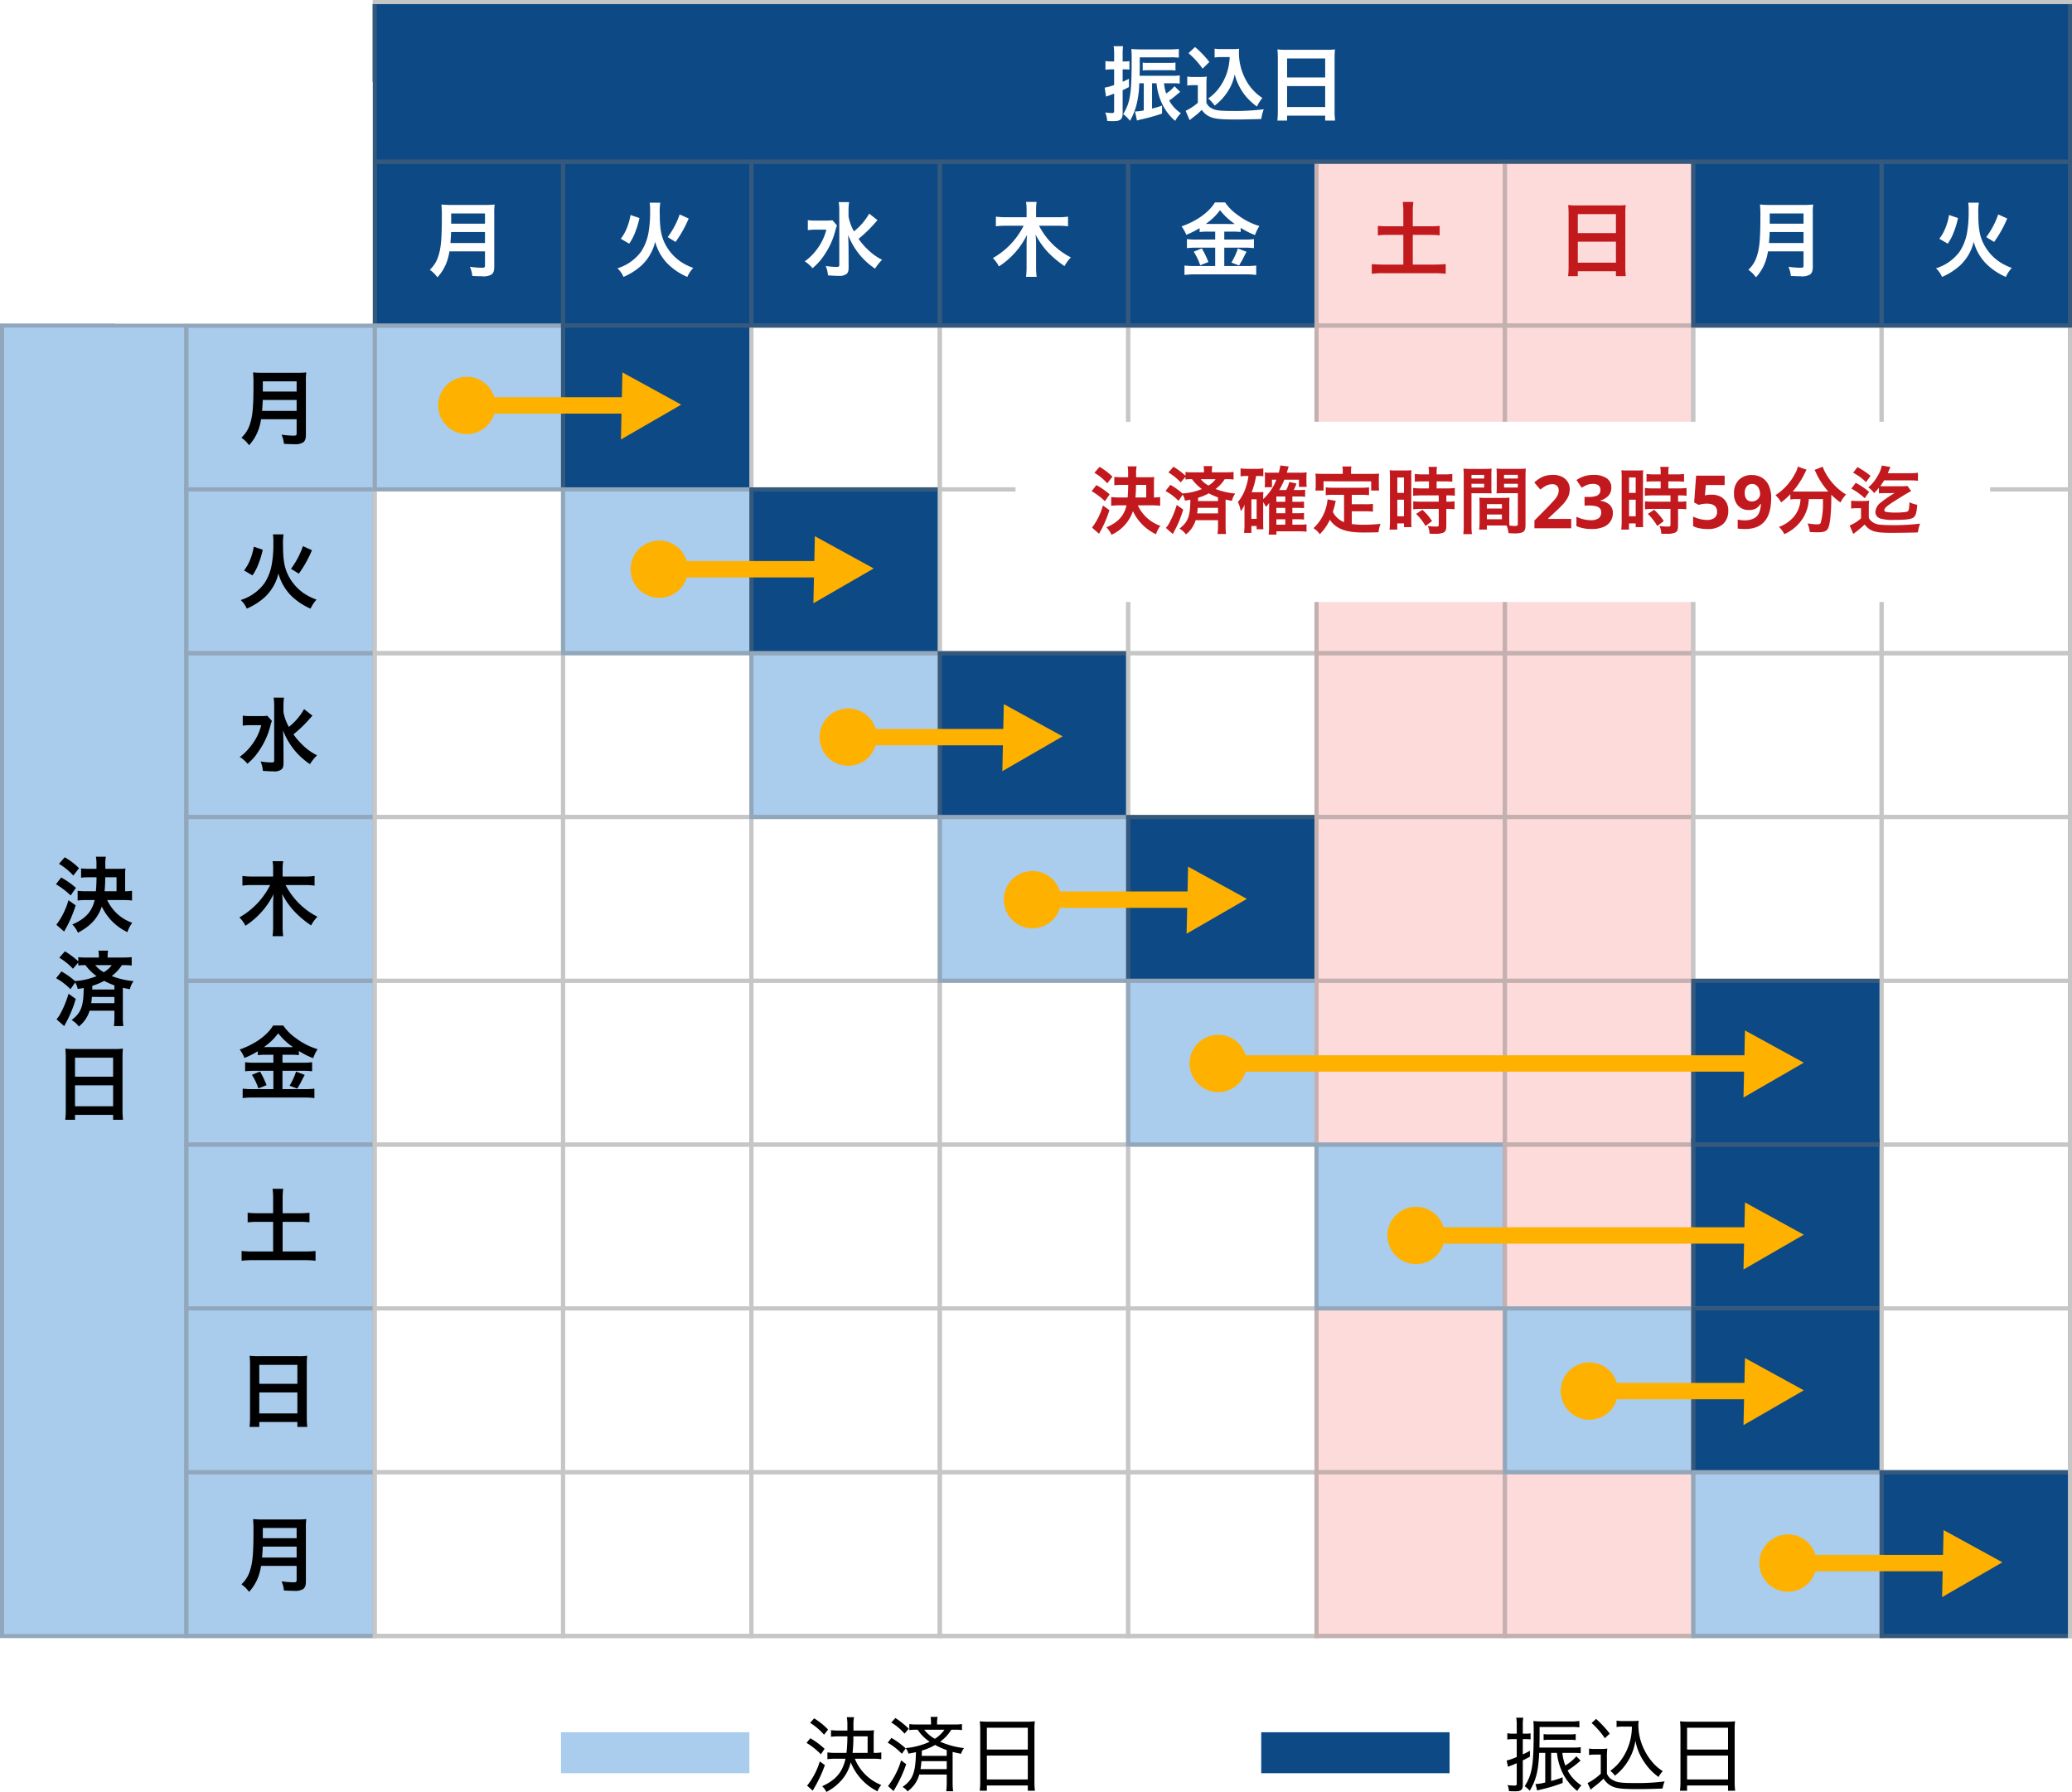 <svg xmlns="http://www.w3.org/2000/svg" xmlns:xlink="http://www.w3.org/1999/xlink" width="506" height="437.58" viewBox="0 0 506 437.58">
  <defs>
    <clipPath id="clip-path">
      <rect id="長方形_489" data-name="長方形 489" width="461" height="361" fill="none"/>
    </clipPath>
    <filter id="長方形_490" x="234.5" y="89.5" width="265" height="71" filterUnits="userSpaceOnUse">
      <feOffset dy="3" input="SourceAlpha"/>
      <feGaussianBlur stdDeviation="4.5" result="blur"/>
      <feFlood flood-opacity="0.302"/>
      <feComposite operator="in" in2="blur"/>
      <feComposite in="SourceGraphic"/>
    </filter>
  </defs>
  <g id="グループ_1429" data-name="グループ 1429" transform="translate(-873 -269)">
    <g id="グループ_1319" data-name="グループ 1319" transform="translate(735 104)">
      <g id="グループ_1309" data-name="グループ 1309">
        <rect id="長方形_485" data-name="長方形 485" width="415" height="79" transform="translate(229 166)" fill="#0d4985"/>
        <rect id="長方形_484" data-name="長方形 484" width="91" height="321" transform="translate(138 244)" fill="#a9cced"/>
        <rect id="長方形_480" data-name="長方形 480" width="92" height="360" transform="translate(459 205)" fill="#fddbdb"/>
        <path id="パス_1" data-name="パス 1" d="M17.02-6.22a17.653,17.653,0,0,1,2.22.12V-8.48a12.079,12.079,0,0,1-1.68.12v-3.96a10.69,10.69,0,0,1,.08-1.6,13.826,13.826,0,0,1-1.86.08H12.72v-1.1a7.876,7.876,0,0,1,.14-1.86H10.42a9.209,9.209,0,0,1,.14,1.88v1.08H8.92c-.84,0-1.5-.04-2.12-.1v2.26a19.78,19.78,0,0,1,2.12-.1h1.66c-.02,1.12-.06,2.28-.16,3.42H8.18a17.431,17.431,0,0,1-2.22-.12V-6.1A17.118,17.118,0,0,1,8.2-6.22h1.92C9.46-3.38,7.82-1.6,4.66-.26A6.738,6.738,0,0,1,6.04,1.76C9.16.1,10.88-1.8,11.86-4.64a13.08,13.08,0,0,0,6.26,6.26A7.326,7.326,0,0,1,19.3-.66a10.613,10.613,0,0,1-6.12-5.56ZM12.54-8.36c.1-1.04.14-1.82.16-3.42h2.76v3.42ZM1.4-15.06A15.3,15.3,0,0,1,4.9-12.2L6.3-14a16.883,16.883,0,0,0-3.5-2.66ZM.66-10.08a19.5,19.5,0,0,1,3.6,2.74L5.54-9.2a19.674,19.674,0,0,0-3.6-2.52Zm3.06,3.9a18.176,18.176,0,0,1-2.96,6l1.9,1.66c.06-.12.48-.86.62-1.12a30.655,30.655,0,0,0,2.2-5.28ZM.7,12.88a14.96,14.96,0,0,1,3.52,2.68L5.36,13.9a4.6,4.6,0,0,1,.62,1.6c.74-.12,1-.16,1.46-.26-.04,4.52-.62,6.04-2.96,7.86a5.156,5.156,0,0,1,1.76,1.56A7.7,7.7,0,0,0,8.88,20.8h6.06v1.46a18.357,18.357,0,0,1-.12,2.3h2.3A17.577,17.577,0,0,1,17,22.28V15.2c.64.16.88.2,1.72.36a5.287,5.287,0,0,1,.9-1.98,19.539,19.539,0,0,1-5.34-1.24,10.152,10.152,0,0,0,2.48-2.66h.46a12.092,12.092,0,0,1,1.94.1V7.72a17.936,17.936,0,0,1-2.12.1H13.28V7.56a9.657,9.657,0,0,1,.1-1.42H11.04a10.164,10.164,0,0,1,.1,1.44v.24H8.16a13.538,13.538,0,0,1-2.04-.1V8.74A22.329,22.329,0,0,0,2.86,6.3L1.48,7.86a15.7,15.7,0,0,1,3.34,2.7l1.3-1.52v.74a10.113,10.113,0,0,1,1.76-.1,11.845,11.845,0,0,0,2.7,2.68,16.682,16.682,0,0,1-5.28,1.2A17.715,17.715,0,0,0,2,11.22Zm14.24,2.74H9.52c.02-.46.02-.46.02-.9a14.555,14.555,0,0,0,2.9-1.2,18.281,18.281,0,0,0,2.5,1.1Zm-.66-5.94a6.014,6.014,0,0,1-1.94,1.72,6.821,6.821,0,0,1-2.08-1.72Zm.66,7.76v1.52H9.28c.08-.6.12-.88.16-1.52Zm-11.2-.78A24.719,24.719,0,0,1,1.6,21.8a6.363,6.363,0,0,1-.8,1.1l1.88,1.66c.4-.76.64-1.24.76-1.44a28.745,28.745,0,0,0,2.06-5.2ZM3.06,45.02a20.978,20.978,0,0,1-.12,2.42H5.32v-1.2h9.3v1.2h2.42a20.261,20.261,0,0,1-.12-2.42V32.1a18.07,18.07,0,0,1,.1-2.04,16.094,16.094,0,0,1-2.16.1H5.18a17.655,17.655,0,0,1-2.22-.1c.06.66.1,1.36.1,2.14ZM5.32,32.28h9.3v4.64H5.32Zm0,6.74h9.3v5.12H5.32Z" transform="translate(151 391)"/>
        <path id="パス_2" data-name="パス 2" d="M14.44-4.62v3.46c0,.44-.14.54-.74.54a20.223,20.223,0,0,1-2.94-.24,7.236,7.236,0,0,1,.58,2.24c1.02.06,1.68.08,2.32.08a3.965,3.965,0,0,0,2.32-.4c.5-.32.72-.9.72-1.9V-13.8a15.087,15.087,0,0,1,.1-2.26,18.026,18.026,0,0,1-2.32.1H6.14a20.179,20.179,0,0,1-2.34-.1,28.186,28.186,0,0,1,.1,3.02c0,5.2-.2,7.54-.8,9.4A7.572,7.572,0,0,1,.96-.12,7.737,7.737,0,0,1,2.82,1.72,11.215,11.215,0,0,0,5.18-2.24a14.823,14.823,0,0,0,.58-2.38ZM6-6.66c.12-1.62.16-2.06.16-2.68h8.28v2.68Zm.18-4.72v-2.5h8.26v2.5ZM3.66,33.5a12.556,12.556,0,0,0,1.52-2.96,20.267,20.267,0,0,0,.98-3.3L3.98,26.5a15.47,15.47,0,0,1-.82,3A10.93,10.93,0,0,1,1.6,32.3Zm11.32-.42a28.492,28.492,0,0,0,3.2-5.72l-2.2-1a20.171,20.171,0,0,1-2.92,5.54ZM8.66,23.5a12.841,12.841,0,0,1,.1,2.1,28.149,28.149,0,0,1-.4,5.26,12.363,12.363,0,0,1-1.78,4.56,11.342,11.342,0,0,1-5.8,4.1,5.934,5.934,0,0,1,1.48,2.1,15.744,15.744,0,0,0,4.38-2.78A11.613,11.613,0,0,0,10,33.04a12.127,12.127,0,0,0,3.02,5.34,15.461,15.461,0,0,0,4.82,3.24,8.43,8.43,0,0,1,1.46-2.2,13.514,13.514,0,0,1-3.18-1.6,11.73,11.73,0,0,1-3.9-4.68c-.8-1.78-1.1-3.62-1.1-6.82a15.27,15.27,0,0,1,.12-2.82Zm7.6,42.66a14.669,14.669,0,0,1-3.72,4.34,11.672,11.672,0,0,1-1.32-3.62v-1.4a13.114,13.114,0,0,1,.14-2.12H8.82a12.853,12.853,0,0,1,.14,2.1V78.68c0,.42-.12.5-.72.5a18.306,18.306,0,0,1-2.6-.24,7.176,7.176,0,0,1,.56,2.3c.78.06,1.86.12,2.6.12a2.864,2.864,0,0,0,1.92-.46c.38-.32.52-.72.52-1.62l-.02-4.78c0-.66-.02-1.12-.1-3.12a17.959,17.959,0,0,0,3.16,5.24A17.524,17.524,0,0,0,17.7,79.6a11.164,11.164,0,0,1,1.72-2.16,13.861,13.861,0,0,1-3.48-2.48,17.852,17.852,0,0,1-2.28-2.64,30.36,30.36,0,0,0,3.58-3.38c.68-.76,1.04-1.16,1.06-1.18ZM7.28,67.78a11.629,11.629,0,0,1-1.76.08H3.42a14.064,14.064,0,0,1-2.14-.1V70.2a13.533,13.533,0,0,1,2-.12H5.8a13.312,13.312,0,0,1-2.38,4.9,13.015,13.015,0,0,1-2.9,2.84,7.648,7.648,0,0,1,1.9,1.68,14.809,14.809,0,0,0,3.02-3.44,18.37,18.37,0,0,0,2.54-5.68,12.738,12.738,0,0,1,.42-1.34Zm9.12,41.34a18.341,18.341,0,0,1,2.42.14V106.9a16.065,16.065,0,0,1-2.42.14H11.02v-1.9a9.842,9.842,0,0,1,.14-1.84H8.56a9.928,9.928,0,0,1,.14,1.86v1.88H3.6a17.241,17.241,0,0,1-2.4-.14v2.36a17.833,17.833,0,0,1,2.4-.14H7.98a18.725,18.725,0,0,1-7.52,7.9,7.459,7.459,0,0,1,1.48,2.04,19.42,19.42,0,0,0,6.86-7.7c-.06.78-.1,1.68-.1,2.18v5.56a18.58,18.58,0,0,1-.14,2.5h2.6a18.072,18.072,0,0,1-.14-2.48v-5.6a20.547,20.547,0,0,0-.14-2.26,19.155,19.155,0,0,0,3.24,4.54,24.523,24.523,0,0,0,3.86,3.18,8.5,8.5,0,0,1,1.54-2.12,17.949,17.949,0,0,1-7.78-7.74ZM8.76,150.56v1.94H4.04a14.76,14.76,0,0,1-2.18-.12v2.22a16.432,16.432,0,0,1,2.16-.12H8.76v4.48H3.74a21.609,21.609,0,0,1-2.48-.12v2.3A19.714,19.714,0,0,1,3.74,161H16.38a18.447,18.447,0,0,1,2.4.14v-2.3a18.738,18.738,0,0,1-2.36.12H10.98v-4.48h5.04a15.845,15.845,0,0,1,2.2.12v-2.22a14.212,14.212,0,0,1-2.18.12H10.98v-1.94h2.04a13.67,13.67,0,0,1,1.96.1v-1.02a20.39,20.39,0,0,0,3.5,1.76,10.209,10.209,0,0,1,1.08-2.2,16.566,16.566,0,0,1-5.3-2.7,11.829,11.829,0,0,1-3.08-3.08H8.7c-1.44,2.4-4.44,4.56-8.16,5.86a8.886,8.886,0,0,1,1.16,2.06,21.584,21.584,0,0,0,3.26-1.64v.96a14.015,14.015,0,0,1,1.96-.1Zm-2.32-1.88a14.11,14.11,0,0,0,3.5-3.36,15.778,15.778,0,0,0,3.6,3.36c-.3.02-.3.02-.48.02l-6.2-.02Zm-2.92,6.78a14.565,14.565,0,0,1,1.58,3.32l2-.8a23.178,23.178,0,0,0-1.6-3.32Zm10.78-.78a16.711,16.711,0,0,1-1.58,3.44l1.88.7c.68-1.16.76-1.3.82-1.42.74-1.46.74-1.46,1-1.92ZM8.7,189.26H5.08a22.924,22.924,0,0,1-2.6-.12v2.34a23.931,23.931,0,0,1,2.6-.12H8.7v7.24H3.86A27.153,27.153,0,0,1,1,198.48v2.38a23.3,23.3,0,0,1,2.86-.14h12.4a22.476,22.476,0,0,1,2.8.14v-2.38a26.428,26.428,0,0,1-2.8.12H11.02v-7.24H15a23.8,23.8,0,0,1,2.58.12v-2.34a22.538,22.538,0,0,1-2.58.12H11.02v-3.62a16.536,16.536,0,0,1,.14-2.34H8.56a17.118,17.118,0,0,1,.14,2.34ZM3.06,239.02a20.978,20.978,0,0,1-.12,2.42H5.32v-1.2h9.3v1.2h2.42a20.261,20.261,0,0,1-.12-2.42V226.1a18.069,18.069,0,0,1,.1-2.04,16.091,16.091,0,0,1-2.16.1H5.18a17.653,17.653,0,0,1-2.22-.1c.06.66.1,1.36.1,2.14Zm2.26-12.74h9.3v4.64H5.32Zm0,6.74h9.3v5.12H5.32Zm9.12,42.36v3.46c0,.44-.14.54-.74.54a20.224,20.224,0,0,1-2.94-.24,7.236,7.236,0,0,1,.58,2.24c1.02.06,1.68.08,2.32.08a3.965,3.965,0,0,0,2.32-.4c.5-.32.72-.9.72-1.9V266.2a15.086,15.086,0,0,1,.1-2.26,18.03,18.03,0,0,1-2.32.1H6.14a20.173,20.173,0,0,1-2.34-.1,28.185,28.185,0,0,1,.1,3.02c0,5.2-.2,7.54-.8,9.4a7.572,7.572,0,0,1-2.14,3.52,7.738,7.738,0,0,1,1.86,1.84,11.215,11.215,0,0,0,2.36-3.96,14.824,14.824,0,0,0,.58-2.38ZM6,273.34c.12-1.62.16-2.06.16-2.68h8.28v2.68Zm.18-4.72v-2.5h8.26v2.5Z" transform="translate(196 272)"/>
        <g id="グループ_1299" data-name="グループ 1299" transform="translate(-14118 -4279)">
          <rect id="長方形_474" data-name="長方形 474" width="46" height="41" transform="translate(14347 4523)" fill="#aacced"/>
          <rect id="長方形_475" data-name="長方形 475" width="46" height="41" transform="translate(14393 4523)" fill="#0d4985"/>
        </g>
        <g id="グループ_1307" data-name="グループ 1307" transform="translate(92 -50)">
          <path id="パス_3" data-name="パス 3" d="M17.14-6.54a15.351,15.351,0,0,1,2.08.12V-8.08a10.237,10.237,0,0,1-1.86.12v-3.88a12.361,12.361,0,0,1,.08-1.66,12.6,12.6,0,0,1-1.82.08h-3.2v-1.34a9.784,9.784,0,0,1,.14-1.92H10.8a10.713,10.713,0,0,1,.14,1.94v1.32h-2a13.933,13.933,0,0,1-2-.1v1.62a17.377,17.377,0,0,1,2-.1h2a36.836,36.836,0,0,1-.22,4.04H8.18a15.372,15.372,0,0,1-2.12-.12v1.66A15.288,15.288,0,0,1,8.2-6.54h2.28C9.74-3.26,8.14-1.36,4.78.18A4.628,4.628,0,0,1,5.8,1.58a12.324,12.324,0,0,0,4.06-3.3,10.024,10.024,0,0,0,1.9-3.94A13.384,13.384,0,0,0,18.3,1.42a4.689,4.689,0,0,1,.92-1.54,11.513,11.513,0,0,1-6.46-6.42ZM12.2-7.96A31.842,31.842,0,0,0,12.4-12h3.48v4.04ZM1.84-15.3a15.351,15.351,0,0,1,3.4,2.9l.98-1.26a17.034,17.034,0,0,0-3.4-2.74ZM.96-10.4a16.7,16.7,0,0,1,3.5,2.78l.92-1.34a19.414,19.414,0,0,0-3.5-2.58ZM4.2-5.88A17.565,17.565,0,0,1,1.1.04L2.48,1.26c.2-.36.34-.62.4-.72A31.4,31.4,0,0,0,5.44-4.98Zm31,3.2V-.76a16.646,16.646,0,0,1-.12,2.16h1.68a15.9,15.9,0,0,1-.12-2.14V-8.2c.48.12.8.2,2.06.46a4.652,4.652,0,0,1,.72-1.4A19.635,19.635,0,0,1,33.6-10.7a10.138,10.138,0,0,0,2.72-2.92h.8a10.49,10.49,0,0,1,1.8.1V-15a11.687,11.687,0,0,1-1.9.1H32.84v-.26a9,9,0,0,1,.12-1.6l-1.7.02a9.65,9.65,0,0,1,.1,1.6v.24H27.92a11.289,11.289,0,0,1-1.86-.1v1.48a10.659,10.659,0,0,1,1.78-.1h.26a10.28,10.28,0,0,0,2.94,2.94,17.883,17.883,0,0,1-5.86,1.54,4.34,4.34,0,0,1,.68,1.36c.9-.16,1.2-.22,1.82-.36C27.6-3.16,26.92-1.4,24.4.36a3.253,3.253,0,0,1,1.22,1.08A7.47,7.47,0,0,0,28.5-2.68Zm0-4.56H29.08a11.517,11.517,0,0,0,.04-1.28A14.224,14.224,0,0,0,32.36-9.9,18.834,18.834,0,0,0,35.2-8.64Zm-.56-6.38A8.075,8.075,0,0,1,32.3-11.4a8.67,8.67,0,0,1-2.6-2.22Zm.56,7.68V-4H28.8c.1-.66.18-1.24.22-1.94ZM21.66-15.38a13.929,13.929,0,0,1,3.24,2.72l1.02-1.22a22.519,22.519,0,0,0-3.26-2.6Zm-.88,4.92a15.084,15.084,0,0,1,3.46,2.72l.94-1.32a19.946,19.946,0,0,0-3.48-2.56Zm3.28,4.32A19.3,19.3,0,0,1,20.86.14l1.36,1.22.2-.36c.18-.3.2-.34.34-.6A31.437,31.437,0,0,0,25.3-5.2ZM43.38-.94a17.212,17.212,0,0,1-.12,2.22H45V0H55V1.28h1.74a16.906,16.906,0,0,1-.12-2.24V-13.78a13.631,13.631,0,0,1,.1-1.9,14.958,14.958,0,0,1-2.1.1H45.46a16.981,16.981,0,0,1-2.18-.1,19.74,19.74,0,0,1,.1,2.02ZM45-14.1H55v5.32H45Zm0,6.8H55v5.82H45Z" transform="translate(242 651)"/>
          <rect id="長方形_476" data-name="長方形 476" width="46" height="10" transform="translate(183 638)" fill="#aacced"/>
          <g id="グループ_1306" data-name="グループ 1306" transform="translate(171 -35)">
            <path id="パス_4" data-name="パス 4" d="M17.28-7.96a12.189,12.189,0,0,1,1.74.08V-9.36a11.413,11.413,0,0,1-1.88.1H8.94c.02-1.2.04-2.1.04-3.28v-1.74h7.78a11.2,11.2,0,0,1,1.94.1v-1.58a14.132,14.132,0,0,1-2.04.12h-7c-.8,0-1.54-.04-2.2-.1a22.242,22.242,0,0,1,.08,2.3c0,8.48-.36,10.7-2.2,13.62a5.707,5.707,0,0,1,1,.86l.24.24c1.56-2.66,2.1-4.84,2.3-9.24h1.48V-.74a10.115,10.115,0,0,1-2.38.38l.42,1.6A6.156,6.156,0,0,1,9.24,1,39.646,39.646,0,0,0,14.62-.62L14.6-2a23.152,23.152,0,0,1-2.8.9V-7.96h1.42A14.666,14.666,0,0,0,14.74-2.8a13.4,13.4,0,0,0,3.44,4.14A6.449,6.449,0,0,1,19.2-.02a9.714,9.714,0,0,1-3.38-3.64A25.965,25.965,0,0,0,19-6.08L17.96-7.12a11.8,11.8,0,0,1-2.7,2.24,12.712,12.712,0,0,1-.72-3.08ZM3.4-11.32v4.36A14.076,14.076,0,0,1,.94-6.1l.32,1.54c.2-.1.54-.22,1.06-.42.34-.14.56-.24,1.08-.46V-.46c0,.38-.12.48-.56.48A15.9,15.9,0,0,1,1.16-.1a5.91,5.91,0,0,1,.36,1.48c.62.02,1.2.04,1.48.04,1.44,0,1.88-.36,1.88-1.56v-6c.62-.28.92-.46,1.74-.9V-8.48c-.84.46-1.12.6-1.74.88v-3.72h.74a10.706,10.706,0,0,1,1.16.06v-1.48a6.406,6.406,0,0,1-1.18.08H4.88v-1.9a11.114,11.114,0,0,1,.12-2H3.28a11.379,11.379,0,0,1,.12,2v1.9H2.52a7.645,7.645,0,0,1-1.42-.1v1.54a7.911,7.911,0,0,1,1.42-.1Zm14.4-1.26a7,7,0,0,1-1.44.1H11.3a7.386,7.386,0,0,1-1.34-.08v1.48a7.275,7.275,0,0,1,1.32-.08h5.1a9.732,9.732,0,0,1,1.42.08Zm13.72-1.8a13.881,13.881,0,0,1-2.68,8.22,10.54,10.54,0,0,1-2.6,2.56,6.3,6.3,0,0,1,1.14,1.2A14.5,14.5,0,0,0,29-3.88a13.518,13.518,0,0,0,2.44-3.76,12.4,12.4,0,0,0,.94-3.32,13.354,13.354,0,0,0,2.16,5.24,13.542,13.542,0,0,0,3.5,3.64A6.282,6.282,0,0,1,39.06-3.5,11.386,11.386,0,0,1,36.9-5.28a13.966,13.966,0,0,1-2.2-3.14,13.737,13.737,0,0,1-1.6-6.34,6.307,6.307,0,0,1,.08-1.06,9.708,9.708,0,0,1-1.5.08H29.42a8.761,8.761,0,0,1-1.64-.1v1.56a9.188,9.188,0,0,1,1.62-.1Zm-9.84-.88a19.594,19.594,0,0,1,3.24,3.72l1.2-1.12a26.511,26.511,0,0,0-3.34-3.6Zm-.62,7.82a7.61,7.61,0,0,1,1.44-.1h1.42v4.66A13.117,13.117,0,0,1,20.7-.6l.76,1.62A12.963,12.963,0,0,1,22.52.14,18.81,18.81,0,0,0,24.6-1.68,4.886,4.886,0,0,0,27.42.48c1,.3,2.46.4,5.8.4,1.48,0,4-.06,5.8-.14A7.248,7.248,0,0,1,39.52-1a51.836,51.836,0,0,1-7.42.4c-3.08,0-4.2-.14-5.14-.68a2.884,2.884,0,0,1-1.54-1.64V-6.9a15.45,15.45,0,0,1,.1-2.12,9.194,9.194,0,0,1-1.54.1H22.64a8.312,8.312,0,0,1-1.58-.1ZM43.38-.94a17.212,17.212,0,0,1-.12,2.22H45V0H55V1.28h1.74a16.906,16.906,0,0,1-.12-2.24V-13.78a13.631,13.631,0,0,1,.1-1.9,14.958,14.958,0,0,1-2.1.1H45.46a16.981,16.981,0,0,1-2.18-.1,19.74,19.74,0,0,1,.1,2.02ZM45-14.1H55v5.32H45Zm0,6.8H55v5.82H45Z" transform="translate(242 686)"/>
            <rect id="長方形_477" data-name="長方形 477" width="46" height="10" transform="translate(183 673)" fill="#0d4985"/>
          </g>
        </g>
        <g id="グループ_1300" data-name="グループ 1300" transform="translate(-14072 -4239)">
          <rect id="長方形_474-2" data-name="長方形 474" width="46" height="41" transform="translate(14347 4523)" fill="#aacced"/>
          <rect id="長方形_475-2" data-name="長方形 475" width="46" height="41" transform="translate(14393 4523)" fill="#0d4985"/>
        </g>
        <g id="グループ_1301" data-name="グループ 1301" transform="translate(-14026 -4199)">
          <rect id="長方形_474-3" data-name="長方形 474" width="46" height="41" transform="translate(14347 4523)" fill="#aacced"/>
          <rect id="長方形_475-3" data-name="長方形 475" width="46" height="41" transform="translate(14393 4523)" fill="#0d4985"/>
        </g>
        <g id="グループ_1302" data-name="グループ 1302" transform="translate(-13980 -4159)">
          <rect id="長方形_474-4" data-name="長方形 474" width="46" height="41" transform="translate(14347 4523)" fill="#aacced"/>
          <rect id="長方形_475-4" data-name="長方形 475" width="46" height="41" transform="translate(14393 4523)" fill="#0d4985"/>
        </g>
        <rect id="長方形_474-5" data-name="長方形 474" width="46" height="41" transform="translate(413 404)" fill="#aacced"/>
        <rect id="長方形_475-5" data-name="長方形 475" width="46" height="41" transform="translate(551 404)" fill="#0d4985"/>
        <g id="グループ_1304" data-name="グループ 1304" transform="translate(-13842 -4039)">
          <rect id="長方形_474-6" data-name="長方形 474" width="46" height="41" transform="translate(14347 4523)" fill="#aacced"/>
          <rect id="長方形_475-6" data-name="長方形 475" width="46" height="41" transform="translate(14393 4523)" fill="#0d4985"/>
        </g>
        <rect id="長方形_478" data-name="長方形 478" width="46" height="41" transform="translate(459 444)" fill="#aacced"/>
        <rect id="長方形_479" data-name="長方形 479" width="46" height="41" transform="translate(551 443)" fill="#0d4985"/>
        <g id="グループ_1305" data-name="グループ 1305" transform="translate(-13796 -3999)">
          <rect id="長方形_474-7" data-name="長方形 474" width="46" height="41" transform="translate(14347 4523)" fill="#aacced"/>
          <rect id="長方形_475-7" data-name="長方形 475" width="46" height="41" transform="translate(14393 4523)" fill="#0d4985"/>
        </g>
        <path id="パス_5" data-name="パス 5" d="M17.6-7.66a9.875,9.875,0,0,1,1.5.08V-9.6a9.72,9.72,0,0,1-1.74.1H9.3c.02-.98.04-1.48.04-2.4V-14H16.8a16.817,16.817,0,0,1,2.08.08v-2.14a16.577,16.577,0,0,1-2.22.12H9.64c-.84,0-1.68-.04-2.36-.1a24.393,24.393,0,0,1,.08,2.54c0,8.32-.34,10.56-2.08,13.36A9.3,9.3,0,0,1,6.96,1.5,16.537,16.537,0,0,0,8.5-2.26a23.144,23.144,0,0,0,.72-5.4h1.1v6.62a10.708,10.708,0,0,1-2.14.26l.48,2.22a9.219,9.219,0,0,1,.92-.26,48.1,48.1,0,0,0,5.2-1.44V-2.2c-1.14.38-1.52.48-2.44.72V-7.66h1.1a14.605,14.605,0,0,0,1.4,5.08,12.715,12.715,0,0,0,3.14,4.1,8.661,8.661,0,0,1,1.4-1.88,8.728,8.728,0,0,1-2.86-3.1,7.535,7.535,0,0,0,1.1-.8c1.2-.98,1.2-.98,1.6-1.3l-1.4-1.38a8.769,8.769,0,0,1-2.04,1.78,12.62,12.62,0,0,1-.52-2.5ZM3.08-11.06v3.82a12.573,12.573,0,0,1-2.3.64L1.1-4.4a1.877,1.877,0,0,1,.3-.12c.54-.18,1-.36,1.68-.62V-.96c0,.46-.1.56-.54.56A13.3,13.3,0,0,1,.92-.54,8.01,8.01,0,0,1,1.4,1.54c.96.04,1.06.04,1.44.04,1.8,0,2.32-.44,2.32-1.96v-5.6c.48-.22.72-.34,1.54-.76V-8.76c-.78.38-1.06.52-1.54.72v-3.02H5.8A8.717,8.717,0,0,1,6.819-11v-2.08A5.231,5.231,0,0,1,5.78-13H5.16v-1.7a13.9,13.9,0,0,1,.1-2.02H2.96a11.1,11.1,0,0,1,.12,2.02V-13h-.7a7.645,7.645,0,0,1-1.42-.1v2.14a8.244,8.244,0,0,1,1.4-.1Zm14.98-1.66a9.137,9.137,0,0,1-1.46.08H11.4a7.386,7.386,0,0,1-1.34-.08v1.92a11.631,11.631,0,0,1,1.34-.06h5.22a9.34,9.34,0,0,1,1.44.08ZM31.3-14.06a14.723,14.723,0,0,1-.38,2.78A12.968,12.968,0,0,1,28.7-6.52a10.75,10.75,0,0,1-2.64,2.56,11.414,11.414,0,0,1,1.58,1.74,12.772,12.772,0,0,0,2.7-2.74,11.759,11.759,0,0,0,2.18-4.88A14.145,14.145,0,0,0,34.76-5.1a14.434,14.434,0,0,0,3.2,3.12,9.6,9.6,0,0,1,1.32-2.1,12,12,0,0,1-4.4-5.14,13.725,13.725,0,0,1-1.32-5.8c0-.34,0-.62.04-1.08a9.461,9.461,0,0,1-1.46.08H29.28a8.87,8.87,0,0,1-1.66-.1v2.16a10.12,10.12,0,0,1,1.66-.1Zm-10.06-.96a20.561,20.561,0,0,1,3.44,3.78l1.66-1.62a24.7,24.7,0,0,0-3.5-3.66Zm-.3,7.92a7.373,7.373,0,0,1,1.36-.1h1.22v4.3A12.725,12.725,0,0,1,20.54-.94l.98,2.28.3-.24c.14-.12.26-.22.6-.48a18.137,18.137,0,0,0,2.06-1.78A4.764,4.764,0,0,0,27.02.72c1.04.34,2.66.46,5.94.46,1.38,0,4.28-.06,6.06-.12a10.931,10.931,0,0,1,.6-2.38A55.133,55.133,0,0,1,32.2-.9c-3.44,0-4.48-.14-5.44-.74a2.509,2.509,0,0,1-1.14-1.28V-7.1a20.571,20.571,0,0,1,.08-2.2,8.668,8.668,0,0,1-1.52.1H22.54a8.945,8.945,0,0,1-1.6-.1ZM43.06-.98a20.977,20.977,0,0,1-.12,2.42h2.38V.24h9.3v1.2h2.42a20.26,20.26,0,0,1-.12-2.42V-13.9a18.071,18.071,0,0,1,.1-2.04,16.094,16.094,0,0,1-2.16.1H45.18a17.656,17.656,0,0,1-2.22-.1c.06.66.1,1.36.1,2.14Zm2.26-12.74h9.3v4.64h-9.3Zm0,6.74h9.3v5.12h-9.3Z" transform="translate(407 193)" fill="#fff"/>
        <g id="グループ_1308" data-name="グループ 1308" opacity="0.4">
          <g id="長方形_482" data-name="長方形 482" transform="translate(644 165) rotate(90)" fill="none" stroke="#707070" stroke-width="1">
            <rect width="40" height="415" stroke="none"/>
            <rect x="0.5" y="0.5" width="39" height="414" fill="none"/>
          </g>
          <g id="長方形_481" data-name="長方形 481" transform="translate(138 244)" fill="none" stroke="#707070" stroke-width="1">
            <rect width="46" height="321" stroke="none"/>
            <rect x="0.5" y="0.5" width="45" height="320" fill="none"/>
          </g>
          <g id="リピートグリッド_2" data-name="リピートグリッド 2" transform="translate(183 204)" clip-path="url(#clip-path)">
            <g id="グループ_1319-2" data-name="グループ 1319" transform="translate(-14248 -4483)">
              <g id="長方形_469" data-name="長方形 469" transform="translate(14248 4483)" fill="none" stroke="#707070" stroke-width="1">
                <rect width="47" height="41" stroke="none"/>
                <rect x="0.5" y="0.5" width="46" height="40" fill="none"/>
              </g>
            </g>
            <g id="グループ_1320" data-name="グループ 1320" transform="translate(-14202 -4483)">
              <g id="長方形_469-2" data-name="長方形 469" transform="translate(14248 4483)" fill="none" stroke="#707070" stroke-width="1">
                <rect width="47" height="41" stroke="none"/>
                <rect x="0.5" y="0.5" width="46" height="40" fill="none"/>
              </g>
            </g>
            <g id="グループ_1321" data-name="グループ 1321" transform="translate(-14156 -4483)">
              <g id="長方形_469-3" data-name="長方形 469" transform="translate(14248 4483)" fill="none" stroke="#707070" stroke-width="1">
                <rect width="47" height="41" stroke="none"/>
                <rect x="0.5" y="0.5" width="46" height="40" fill="none"/>
              </g>
            </g>
            <g id="グループ_1322" data-name="グループ 1322" transform="translate(-14110 -4483)">
              <g id="長方形_469-4" data-name="長方形 469" transform="translate(14248 4483)" fill="none" stroke="#707070" stroke-width="1">
                <rect width="47" height="41" stroke="none"/>
                <rect x="0.5" y="0.5" width="46" height="40" fill="none"/>
              </g>
            </g>
            <g id="グループ_1323" data-name="グループ 1323" transform="translate(-14064 -4483)">
              <g id="長方形_469-5" data-name="長方形 469" transform="translate(14248 4483)" fill="none" stroke="#707070" stroke-width="1">
                <rect width="47" height="41" stroke="none"/>
                <rect x="0.5" y="0.5" width="46" height="40" fill="none"/>
              </g>
            </g>
            <g id="グループ_1324" data-name="グループ 1324" transform="translate(-14018 -4483)">
              <g id="長方形_469-6" data-name="長方形 469" transform="translate(14248 4483)" fill="none" stroke="#707070" stroke-width="1">
                <rect width="47" height="41" stroke="none"/>
                <rect x="0.5" y="0.5" width="46" height="40" fill="none"/>
              </g>
            </g>
            <g id="グループ_1325" data-name="グループ 1325" transform="translate(-13972 -4483)">
              <g id="長方形_469-7" data-name="長方形 469" transform="translate(14248 4483)" fill="none" stroke="#707070" stroke-width="1">
                <rect width="47" height="41" stroke="none"/>
                <rect x="0.5" y="0.5" width="46" height="40" fill="none"/>
              </g>
            </g>
            <g id="グループ_1326" data-name="グループ 1326" transform="translate(-13926 -4483)">
              <g id="長方形_469-8" data-name="長方形 469" transform="translate(14248 4483)" fill="none" stroke="#707070" stroke-width="1">
                <rect width="47" height="41" stroke="none"/>
                <rect x="0.5" y="0.5" width="46" height="40" fill="none"/>
              </g>
            </g>
            <g id="グループ_1327" data-name="グループ 1327" transform="translate(-13880 -4483)">
              <g id="長方形_469-9" data-name="長方形 469" transform="translate(14248 4483)" fill="none" stroke="#707070" stroke-width="1">
                <rect width="47" height="41" stroke="none"/>
                <rect x="0.5" y="0.5" width="46" height="40" fill="none"/>
              </g>
            </g>
            <g id="グループ_1328" data-name="グループ 1328" transform="translate(-13834 -4483)">
              <g id="長方形_469-10" data-name="長方形 469" transform="translate(14248 4483)" fill="none" stroke="#707070" stroke-width="1">
                <rect width="47" height="41" stroke="none"/>
                <rect x="0.5" y="0.5" width="46" height="40" fill="none"/>
              </g>
            </g>
            <g id="グループ_1329" data-name="グループ 1329" transform="translate(-13788 -4483)">
              <g id="長方形_469-11" data-name="長方形 469" transform="translate(14248 4483)" fill="none" stroke="#707070" stroke-width="1">
                <rect width="47" height="41" stroke="none"/>
                <rect x="0.5" y="0.5" width="46" height="40" fill="none"/>
              </g>
            </g>
            <g id="グループ_1330" data-name="グループ 1330" transform="translate(-14248 -4443)">
              <g id="長方形_469-12" data-name="長方形 469" transform="translate(14248 4483)" fill="none" stroke="#707070" stroke-width="1">
                <rect width="47" height="41" stroke="none"/>
                <rect x="0.5" y="0.5" width="46" height="40" fill="none"/>
              </g>
            </g>
            <g id="グループ_1331" data-name="グループ 1331" transform="translate(-14202 -4443)">
              <g id="長方形_469-13" data-name="長方形 469" transform="translate(14248 4483)" fill="none" stroke="#707070" stroke-width="1">
                <rect width="47" height="41" stroke="none"/>
                <rect x="0.5" y="0.5" width="46" height="40" fill="none"/>
              </g>
            </g>
            <g id="グループ_1332" data-name="グループ 1332" transform="translate(-14156 -4443)">
              <g id="長方形_469-14" data-name="長方形 469" transform="translate(14248 4483)" fill="none" stroke="#707070" stroke-width="1">
                <rect width="47" height="41" stroke="none"/>
                <rect x="0.5" y="0.5" width="46" height="40" fill="none"/>
              </g>
            </g>
            <g id="グループ_1333" data-name="グループ 1333" transform="translate(-14110 -4443)">
              <g id="長方形_469-15" data-name="長方形 469" transform="translate(14248 4483)" fill="none" stroke="#707070" stroke-width="1">
                <rect width="47" height="41" stroke="none"/>
                <rect x="0.5" y="0.5" width="46" height="40" fill="none"/>
              </g>
            </g>
            <g id="グループ_1334" data-name="グループ 1334" transform="translate(-14064 -4443)">
              <g id="長方形_469-16" data-name="長方形 469" transform="translate(14248 4483)" fill="none" stroke="#707070" stroke-width="1">
                <rect width="47" height="41" stroke="none"/>
                <rect x="0.5" y="0.5" width="46" height="40" fill="none"/>
              </g>
            </g>
            <g id="グループ_1335" data-name="グループ 1335" transform="translate(-14018 -4443)">
              <g id="長方形_469-17" data-name="長方形 469" transform="translate(14248 4483)" fill="none" stroke="#707070" stroke-width="1">
                <rect width="47" height="41" stroke="none"/>
                <rect x="0.5" y="0.5" width="46" height="40" fill="none"/>
              </g>
            </g>
            <g id="グループ_1336" data-name="グループ 1336" transform="translate(-13972 -4443)">
              <g id="長方形_469-18" data-name="長方形 469" transform="translate(14248 4483)" fill="none" stroke="#707070" stroke-width="1">
                <rect width="47" height="41" stroke="none"/>
                <rect x="0.5" y="0.5" width="46" height="40" fill="none"/>
              </g>
            </g>
            <g id="グループ_1337" data-name="グループ 1337" transform="translate(-13926 -4443)">
              <g id="長方形_469-19" data-name="長方形 469" transform="translate(14248 4483)" fill="none" stroke="#707070" stroke-width="1">
                <rect width="47" height="41" stroke="none"/>
                <rect x="0.5" y="0.5" width="46" height="40" fill="none"/>
              </g>
            </g>
            <g id="グループ_1338" data-name="グループ 1338" transform="translate(-13880 -4443)">
              <g id="長方形_469-20" data-name="長方形 469" transform="translate(14248 4483)" fill="none" stroke="#707070" stroke-width="1">
                <rect width="47" height="41" stroke="none"/>
                <rect x="0.5" y="0.5" width="46" height="40" fill="none"/>
              </g>
            </g>
            <g id="グループ_1339" data-name="グループ 1339" transform="translate(-13834 -4443)">
              <g id="長方形_469-21" data-name="長方形 469" transform="translate(14248 4483)" fill="none" stroke="#707070" stroke-width="1">
                <rect width="47" height="41" stroke="none"/>
                <rect x="0.5" y="0.5" width="46" height="40" fill="none"/>
              </g>
            </g>
            <g id="グループ_1340" data-name="グループ 1340" transform="translate(-13788 -4443)">
              <g id="長方形_469-22" data-name="長方形 469" transform="translate(14248 4483)" fill="none" stroke="#707070" stroke-width="1">
                <rect width="47" height="41" stroke="none"/>
                <rect x="0.5" y="0.5" width="46" height="40" fill="none"/>
              </g>
            </g>
            <g id="グループ_1341" data-name="グループ 1341" transform="translate(-14248 -4403)">
              <g id="長方形_469-23" data-name="長方形 469" transform="translate(14248 4483)" fill="none" stroke="#707070" stroke-width="1">
                <rect width="47" height="41" stroke="none"/>
                <rect x="0.5" y="0.5" width="46" height="40" fill="none"/>
              </g>
            </g>
            <g id="グループ_1342" data-name="グループ 1342" transform="translate(-14202 -4403)">
              <g id="長方形_469-24" data-name="長方形 469" transform="translate(14248 4483)" fill="none" stroke="#707070" stroke-width="1">
                <rect width="47" height="41" stroke="none"/>
                <rect x="0.5" y="0.5" width="46" height="40" fill="none"/>
              </g>
            </g>
            <g id="グループ_1343" data-name="グループ 1343" transform="translate(-14156 -4403)">
              <g id="長方形_469-25" data-name="長方形 469" transform="translate(14248 4483)" fill="none" stroke="#707070" stroke-width="1">
                <rect width="47" height="41" stroke="none"/>
                <rect x="0.5" y="0.5" width="46" height="40" fill="none"/>
              </g>
            </g>
            <g id="グループ_1344" data-name="グループ 1344" transform="translate(-14110 -4403)">
              <g id="長方形_469-26" data-name="長方形 469" transform="translate(14248 4483)" fill="none" stroke="#707070" stroke-width="1">
                <rect width="47" height="41" stroke="none"/>
                <rect x="0.5" y="0.5" width="46" height="40" fill="none"/>
              </g>
            </g>
            <g id="グループ_1345" data-name="グループ 1345" transform="translate(-14064 -4403)">
              <g id="長方形_469-27" data-name="長方形 469" transform="translate(14248 4483)" fill="none" stroke="#707070" stroke-width="1">
                <rect width="47" height="41" stroke="none"/>
                <rect x="0.5" y="0.5" width="46" height="40" fill="none"/>
              </g>
            </g>
            <g id="グループ_1346" data-name="グループ 1346" transform="translate(-14018 -4403)">
              <g id="長方形_469-28" data-name="長方形 469" transform="translate(14248 4483)" fill="none" stroke="#707070" stroke-width="1">
                <rect width="47" height="41" stroke="none"/>
                <rect x="0.5" y="0.5" width="46" height="40" fill="none"/>
              </g>
            </g>
            <g id="グループ_1347" data-name="グループ 1347" transform="translate(-13972 -4403)">
              <g id="長方形_469-29" data-name="長方形 469" transform="translate(14248 4483)" fill="none" stroke="#707070" stroke-width="1">
                <rect width="47" height="41" stroke="none"/>
                <rect x="0.5" y="0.5" width="46" height="40" fill="none"/>
              </g>
            </g>
            <g id="グループ_1348" data-name="グループ 1348" transform="translate(-13926 -4403)">
              <g id="長方形_469-30" data-name="長方形 469" transform="translate(14248 4483)" fill="none" stroke="#707070" stroke-width="1">
                <rect width="47" height="41" stroke="none"/>
                <rect x="0.5" y="0.5" width="46" height="40" fill="none"/>
              </g>
            </g>
            <g id="グループ_1349" data-name="グループ 1349" transform="translate(-13880 -4403)">
              <g id="長方形_469-31" data-name="長方形 469" transform="translate(14248 4483)" fill="none" stroke="#707070" stroke-width="1">
                <rect width="47" height="41" stroke="none"/>
                <rect x="0.5" y="0.5" width="46" height="40" fill="none"/>
              </g>
            </g>
            <g id="グループ_1350" data-name="グループ 1350" transform="translate(-13834 -4403)">
              <g id="長方形_469-32" data-name="長方形 469" transform="translate(14248 4483)" fill="none" stroke="#707070" stroke-width="1">
                <rect width="47" height="41" stroke="none"/>
                <rect x="0.5" y="0.5" width="46" height="40" fill="none"/>
              </g>
            </g>
            <g id="グループ_1351" data-name="グループ 1351" transform="translate(-13788 -4403)">
              <g id="長方形_469-33" data-name="長方形 469" transform="translate(14248 4483)" fill="none" stroke="#707070" stroke-width="1">
                <rect width="47" height="41" stroke="none"/>
                <rect x="0.5" y="0.5" width="46" height="40" fill="none"/>
              </g>
            </g>
            <g id="グループ_1352" data-name="グループ 1352" transform="translate(-14248 -4363)">
              <g id="長方形_469-34" data-name="長方形 469" transform="translate(14248 4483)" fill="none" stroke="#707070" stroke-width="1">
                <rect width="47" height="41" stroke="none"/>
                <rect x="0.5" y="0.5" width="46" height="40" fill="none"/>
              </g>
            </g>
            <g id="グループ_1353" data-name="グループ 1353" transform="translate(-14202 -4363)">
              <g id="長方形_469-35" data-name="長方形 469" transform="translate(14248 4483)" fill="none" stroke="#707070" stroke-width="1">
                <rect width="47" height="41" stroke="none"/>
                <rect x="0.5" y="0.5" width="46" height="40" fill="none"/>
              </g>
            </g>
            <g id="グループ_1354" data-name="グループ 1354" transform="translate(-14156 -4363)">
              <g id="長方形_469-36" data-name="長方形 469" transform="translate(14248 4483)" fill="none" stroke="#707070" stroke-width="1">
                <rect width="47" height="41" stroke="none"/>
                <rect x="0.5" y="0.5" width="46" height="40" fill="none"/>
              </g>
            </g>
            <g id="グループ_1355" data-name="グループ 1355" transform="translate(-14110 -4363)">
              <g id="長方形_469-37" data-name="長方形 469" transform="translate(14248 4483)" fill="none" stroke="#707070" stroke-width="1">
                <rect width="47" height="41" stroke="none"/>
                <rect x="0.5" y="0.5" width="46" height="40" fill="none"/>
              </g>
            </g>
            <g id="グループ_1356" data-name="グループ 1356" transform="translate(-14064 -4363)">
              <g id="長方形_469-38" data-name="長方形 469" transform="translate(14248 4483)" fill="none" stroke="#707070" stroke-width="1">
                <rect width="47" height="41" stroke="none"/>
                <rect x="0.5" y="0.5" width="46" height="40" fill="none"/>
              </g>
            </g>
            <g id="グループ_1357" data-name="グループ 1357" transform="translate(-14018 -4363)">
              <g id="長方形_469-39" data-name="長方形 469" transform="translate(14248 4483)" fill="none" stroke="#707070" stroke-width="1">
                <rect width="47" height="41" stroke="none"/>
                <rect x="0.5" y="0.5" width="46" height="40" fill="none"/>
              </g>
            </g>
            <g id="グループ_1358" data-name="グループ 1358" transform="translate(-13972 -4363)">
              <g id="長方形_469-40" data-name="長方形 469" transform="translate(14248 4483)" fill="none" stroke="#707070" stroke-width="1">
                <rect width="47" height="41" stroke="none"/>
                <rect x="0.5" y="0.5" width="46" height="40" fill="none"/>
              </g>
            </g>
            <g id="グループ_1359" data-name="グループ 1359" transform="translate(-13926 -4363)">
              <g id="長方形_469-41" data-name="長方形 469" transform="translate(14248 4483)" fill="none" stroke="#707070" stroke-width="1">
                <rect width="47" height="41" stroke="none"/>
                <rect x="0.5" y="0.5" width="46" height="40" fill="none"/>
              </g>
            </g>
            <g id="グループ_1360" data-name="グループ 1360" transform="translate(-13880 -4363)">
              <g id="長方形_469-42" data-name="長方形 469" transform="translate(14248 4483)" fill="none" stroke="#707070" stroke-width="1">
                <rect width="47" height="41" stroke="none"/>
                <rect x="0.5" y="0.5" width="46" height="40" fill="none"/>
              </g>
            </g>
            <g id="グループ_1361" data-name="グループ 1361" transform="translate(-13834 -4363)">
              <g id="長方形_469-43" data-name="長方形 469" transform="translate(14248 4483)" fill="none" stroke="#707070" stroke-width="1">
                <rect width="47" height="41" stroke="none"/>
                <rect x="0.5" y="0.5" width="46" height="40" fill="none"/>
              </g>
            </g>
            <g id="グループ_1362" data-name="グループ 1362" transform="translate(-13788 -4363)">
              <g id="長方形_469-44" data-name="長方形 469" transform="translate(14248 4483)" fill="none" stroke="#707070" stroke-width="1">
                <rect width="47" height="41" stroke="none"/>
                <rect x="0.5" y="0.5" width="46" height="40" fill="none"/>
              </g>
            </g>
            <g id="グループ_1363" data-name="グループ 1363" transform="translate(-14248 -4323)">
              <g id="長方形_469-45" data-name="長方形 469" transform="translate(14248 4483)" fill="none" stroke="#707070" stroke-width="1">
                <rect width="47" height="41" stroke="none"/>
                <rect x="0.5" y="0.5" width="46" height="40" fill="none"/>
              </g>
            </g>
            <g id="グループ_1364" data-name="グループ 1364" transform="translate(-14202 -4323)">
              <g id="長方形_469-46" data-name="長方形 469" transform="translate(14248 4483)" fill="none" stroke="#707070" stroke-width="1">
                <rect width="47" height="41" stroke="none"/>
                <rect x="0.5" y="0.5" width="46" height="40" fill="none"/>
              </g>
            </g>
            <g id="グループ_1365" data-name="グループ 1365" transform="translate(-14156 -4323)">
              <g id="長方形_469-47" data-name="長方形 469" transform="translate(14248 4483)" fill="none" stroke="#707070" stroke-width="1">
                <rect width="47" height="41" stroke="none"/>
                <rect x="0.5" y="0.5" width="46" height="40" fill="none"/>
              </g>
            </g>
            <g id="グループ_1366" data-name="グループ 1366" transform="translate(-14110 -4323)">
              <g id="長方形_469-48" data-name="長方形 469" transform="translate(14248 4483)" fill="none" stroke="#707070" stroke-width="1">
                <rect width="47" height="41" stroke="none"/>
                <rect x="0.5" y="0.5" width="46" height="40" fill="none"/>
              </g>
            </g>
            <g id="グループ_1367" data-name="グループ 1367" transform="translate(-14064 -4323)">
              <g id="長方形_469-49" data-name="長方形 469" transform="translate(14248 4483)" fill="none" stroke="#707070" stroke-width="1">
                <rect width="47" height="41" stroke="none"/>
                <rect x="0.5" y="0.5" width="46" height="40" fill="none"/>
              </g>
            </g>
            <g id="グループ_1368" data-name="グループ 1368" transform="translate(-14018 -4323)">
              <g id="長方形_469-50" data-name="長方形 469" transform="translate(14248 4483)" fill="none" stroke="#707070" stroke-width="1">
                <rect width="47" height="41" stroke="none"/>
                <rect x="0.5" y="0.5" width="46" height="40" fill="none"/>
              </g>
            </g>
            <g id="グループ_1369" data-name="グループ 1369" transform="translate(-13972 -4323)">
              <g id="長方形_469-51" data-name="長方形 469" transform="translate(14248 4483)" fill="none" stroke="#707070" stroke-width="1">
                <rect width="47" height="41" stroke="none"/>
                <rect x="0.5" y="0.5" width="46" height="40" fill="none"/>
              </g>
            </g>
            <g id="グループ_1370" data-name="グループ 1370" transform="translate(-13926 -4323)">
              <g id="長方形_469-52" data-name="長方形 469" transform="translate(14248 4483)" fill="none" stroke="#707070" stroke-width="1">
                <rect width="47" height="41" stroke="none"/>
                <rect x="0.5" y="0.5" width="46" height="40" fill="none"/>
              </g>
            </g>
            <g id="グループ_1371" data-name="グループ 1371" transform="translate(-13880 -4323)">
              <g id="長方形_469-53" data-name="長方形 469" transform="translate(14248 4483)" fill="none" stroke="#707070" stroke-width="1">
                <rect width="47" height="41" stroke="none"/>
                <rect x="0.5" y="0.5" width="46" height="40" fill="none"/>
              </g>
            </g>
            <g id="グループ_1372" data-name="グループ 1372" transform="translate(-13834 -4323)">
              <g id="長方形_469-54" data-name="長方形 469" transform="translate(14248 4483)" fill="none" stroke="#707070" stroke-width="1">
                <rect width="47" height="41" stroke="none"/>
                <rect x="0.5" y="0.5" width="46" height="40" fill="none"/>
              </g>
            </g>
            <g id="グループ_1373" data-name="グループ 1373" transform="translate(-13788 -4323)">
              <g id="長方形_469-55" data-name="長方形 469" transform="translate(14248 4483)" fill="none" stroke="#707070" stroke-width="1">
                <rect width="47" height="41" stroke="none"/>
                <rect x="0.5" y="0.5" width="46" height="40" fill="none"/>
              </g>
            </g>
            <g id="グループ_1374" data-name="グループ 1374" transform="translate(-14248 -4283)">
              <g id="長方形_469-56" data-name="長方形 469" transform="translate(14248 4483)" fill="none" stroke="#707070" stroke-width="1">
                <rect width="47" height="41" stroke="none"/>
                <rect x="0.5" y="0.5" width="46" height="40" fill="none"/>
              </g>
            </g>
            <g id="グループ_1375" data-name="グループ 1375" transform="translate(-14202 -4283)">
              <g id="長方形_469-57" data-name="長方形 469" transform="translate(14248 4483)" fill="none" stroke="#707070" stroke-width="1">
                <rect width="47" height="41" stroke="none"/>
                <rect x="0.5" y="0.5" width="46" height="40" fill="none"/>
              </g>
            </g>
            <g id="グループ_1376" data-name="グループ 1376" transform="translate(-14156 -4283)">
              <g id="長方形_469-58" data-name="長方形 469" transform="translate(14248 4483)" fill="none" stroke="#707070" stroke-width="1">
                <rect width="47" height="41" stroke="none"/>
                <rect x="0.5" y="0.5" width="46" height="40" fill="none"/>
              </g>
            </g>
            <g id="グループ_1377" data-name="グループ 1377" transform="translate(-14110 -4283)">
              <g id="長方形_469-59" data-name="長方形 469" transform="translate(14248 4483)" fill="none" stroke="#707070" stroke-width="1">
                <rect width="47" height="41" stroke="none"/>
                <rect x="0.5" y="0.5" width="46" height="40" fill="none"/>
              </g>
            </g>
            <g id="グループ_1378" data-name="グループ 1378" transform="translate(-14064 -4283)">
              <g id="長方形_469-60" data-name="長方形 469" transform="translate(14248 4483)" fill="none" stroke="#707070" stroke-width="1">
                <rect width="47" height="41" stroke="none"/>
                <rect x="0.5" y="0.5" width="46" height="40" fill="none"/>
              </g>
            </g>
            <g id="グループ_1379" data-name="グループ 1379" transform="translate(-14018 -4283)">
              <g id="長方形_469-61" data-name="長方形 469" transform="translate(14248 4483)" fill="none" stroke="#707070" stroke-width="1">
                <rect width="47" height="41" stroke="none"/>
                <rect x="0.5" y="0.5" width="46" height="40" fill="none"/>
              </g>
            </g>
            <g id="グループ_1380" data-name="グループ 1380" transform="translate(-13972 -4283)">
              <g id="長方形_469-62" data-name="長方形 469" transform="translate(14248 4483)" fill="none" stroke="#707070" stroke-width="1">
                <rect width="47" height="41" stroke="none"/>
                <rect x="0.5" y="0.5" width="46" height="40" fill="none"/>
              </g>
            </g>
            <g id="グループ_1381" data-name="グループ 1381" transform="translate(-13926 -4283)">
              <g id="長方形_469-63" data-name="長方形 469" transform="translate(14248 4483)" fill="none" stroke="#707070" stroke-width="1">
                <rect width="47" height="41" stroke="none"/>
                <rect x="0.5" y="0.5" width="46" height="40" fill="none"/>
              </g>
            </g>
            <g id="グループ_1382" data-name="グループ 1382" transform="translate(-13880 -4283)">
              <g id="長方形_469-64" data-name="長方形 469" transform="translate(14248 4483)" fill="none" stroke="#707070" stroke-width="1">
                <rect width="47" height="41" stroke="none"/>
                <rect x="0.5" y="0.5" width="46" height="40" fill="none"/>
              </g>
            </g>
            <g id="グループ_1383" data-name="グループ 1383" transform="translate(-13834 -4283)">
              <g id="長方形_469-65" data-name="長方形 469" transform="translate(14248 4483)" fill="none" stroke="#707070" stroke-width="1">
                <rect width="47" height="41" stroke="none"/>
                <rect x="0.5" y="0.5" width="46" height="40" fill="none"/>
              </g>
            </g>
            <g id="グループ_1384" data-name="グループ 1384" transform="translate(-13788 -4283)">
              <g id="長方形_469-66" data-name="長方形 469" transform="translate(14248 4483)" fill="none" stroke="#707070" stroke-width="1">
                <rect width="47" height="41" stroke="none"/>
                <rect x="0.5" y="0.5" width="46" height="40" fill="none"/>
              </g>
            </g>
            <g id="グループ_1385" data-name="グループ 1385" transform="translate(-14248 -4243)">
              <g id="長方形_469-67" data-name="長方形 469" transform="translate(14248 4483)" fill="none" stroke="#707070" stroke-width="1">
                <rect width="47" height="41" stroke="none"/>
                <rect x="0.5" y="0.5" width="46" height="40" fill="none"/>
              </g>
            </g>
            <g id="グループ_1386" data-name="グループ 1386" transform="translate(-14202 -4243)">
              <g id="長方形_469-68" data-name="長方形 469" transform="translate(14248 4483)" fill="none" stroke="#707070" stroke-width="1">
                <rect width="47" height="41" stroke="none"/>
                <rect x="0.5" y="0.5" width="46" height="40" fill="none"/>
              </g>
            </g>
            <g id="グループ_1387" data-name="グループ 1387" transform="translate(-14156 -4243)">
              <g id="長方形_469-69" data-name="長方形 469" transform="translate(14248 4483)" fill="none" stroke="#707070" stroke-width="1">
                <rect width="47" height="41" stroke="none"/>
                <rect x="0.5" y="0.5" width="46" height="40" fill="none"/>
              </g>
            </g>
            <g id="グループ_1388" data-name="グループ 1388" transform="translate(-14110 -4243)">
              <g id="長方形_469-70" data-name="長方形 469" transform="translate(14248 4483)" fill="none" stroke="#707070" stroke-width="1">
                <rect width="47" height="41" stroke="none"/>
                <rect x="0.5" y="0.5" width="46" height="40" fill="none"/>
              </g>
            </g>
            <g id="グループ_1389" data-name="グループ 1389" transform="translate(-14064 -4243)">
              <g id="長方形_469-71" data-name="長方形 469" transform="translate(14248 4483)" fill="none" stroke="#707070" stroke-width="1">
                <rect width="47" height="41" stroke="none"/>
                <rect x="0.5" y="0.5" width="46" height="40" fill="none"/>
              </g>
            </g>
            <g id="グループ_1390" data-name="グループ 1390" transform="translate(-14018 -4243)">
              <g id="長方形_469-72" data-name="長方形 469" transform="translate(14248 4483)" fill="none" stroke="#707070" stroke-width="1">
                <rect width="47" height="41" stroke="none"/>
                <rect x="0.5" y="0.5" width="46" height="40" fill="none"/>
              </g>
            </g>
            <g id="グループ_1391" data-name="グループ 1391" transform="translate(-13972 -4243)">
              <g id="長方形_469-73" data-name="長方形 469" transform="translate(14248 4483)" fill="none" stroke="#707070" stroke-width="1">
                <rect width="47" height="41" stroke="none"/>
                <rect x="0.5" y="0.5" width="46" height="40" fill="none"/>
              </g>
            </g>
            <g id="グループ_1392" data-name="グループ 1392" transform="translate(-13926 -4243)">
              <g id="長方形_469-74" data-name="長方形 469" transform="translate(14248 4483)" fill="none" stroke="#707070" stroke-width="1">
                <rect width="47" height="41" stroke="none"/>
                <rect x="0.5" y="0.5" width="46" height="40" fill="none"/>
              </g>
            </g>
            <g id="グループ_1393" data-name="グループ 1393" transform="translate(-13880 -4243)">
              <g id="長方形_469-75" data-name="長方形 469" transform="translate(14248 4483)" fill="none" stroke="#707070" stroke-width="1">
                <rect width="47" height="41" stroke="none"/>
                <rect x="0.5" y="0.5" width="46" height="40" fill="none"/>
              </g>
            </g>
            <g id="グループ_1394" data-name="グループ 1394" transform="translate(-13834 -4243)">
              <g id="長方形_469-76" data-name="長方形 469" transform="translate(14248 4483)" fill="none" stroke="#707070" stroke-width="1">
                <rect width="47" height="41" stroke="none"/>
                <rect x="0.5" y="0.5" width="46" height="40" fill="none"/>
              </g>
            </g>
            <g id="グループ_1395" data-name="グループ 1395" transform="translate(-13788 -4243)">
              <g id="長方形_469-77" data-name="長方形 469" transform="translate(14248 4483)" fill="none" stroke="#707070" stroke-width="1">
                <rect width="47" height="41" stroke="none"/>
                <rect x="0.5" y="0.5" width="46" height="40" fill="none"/>
              </g>
            </g>
            <g id="グループ_1396" data-name="グループ 1396" transform="translate(-14248 -4203)">
              <g id="長方形_469-78" data-name="長方形 469" transform="translate(14248 4483)" fill="none" stroke="#707070" stroke-width="1">
                <rect width="47" height="41" stroke="none"/>
                <rect x="0.5" y="0.5" width="46" height="40" fill="none"/>
              </g>
            </g>
            <g id="グループ_1397" data-name="グループ 1397" transform="translate(-14202 -4203)">
              <g id="長方形_469-79" data-name="長方形 469" transform="translate(14248 4483)" fill="none" stroke="#707070" stroke-width="1">
                <rect width="47" height="41" stroke="none"/>
                <rect x="0.5" y="0.5" width="46" height="40" fill="none"/>
              </g>
            </g>
            <g id="グループ_1398" data-name="グループ 1398" transform="translate(-14156 -4203)">
              <g id="長方形_469-80" data-name="長方形 469" transform="translate(14248 4483)" fill="none" stroke="#707070" stroke-width="1">
                <rect width="47" height="41" stroke="none"/>
                <rect x="0.5" y="0.5" width="46" height="40" fill="none"/>
              </g>
            </g>
            <g id="グループ_1399" data-name="グループ 1399" transform="translate(-14110 -4203)">
              <g id="長方形_469-81" data-name="長方形 469" transform="translate(14248 4483)" fill="none" stroke="#707070" stroke-width="1">
                <rect width="47" height="41" stroke="none"/>
                <rect x="0.5" y="0.5" width="46" height="40" fill="none"/>
              </g>
            </g>
            <g id="グループ_1400" data-name="グループ 1400" transform="translate(-14064 -4203)">
              <g id="長方形_469-82" data-name="長方形 469" transform="translate(14248 4483)" fill="none" stroke="#707070" stroke-width="1">
                <rect width="47" height="41" stroke="none"/>
                <rect x="0.5" y="0.5" width="46" height="40" fill="none"/>
              </g>
            </g>
            <g id="グループ_1401" data-name="グループ 1401" transform="translate(-14018 -4203)">
              <g id="長方形_469-83" data-name="長方形 469" transform="translate(14248 4483)" fill="none" stroke="#707070" stroke-width="1">
                <rect width="47" height="41" stroke="none"/>
                <rect x="0.5" y="0.5" width="46" height="40" fill="none"/>
              </g>
            </g>
            <g id="グループ_1402" data-name="グループ 1402" transform="translate(-13972 -4203)">
              <g id="長方形_469-84" data-name="長方形 469" transform="translate(14248 4483)" fill="none" stroke="#707070" stroke-width="1">
                <rect width="47" height="41" stroke="none"/>
                <rect x="0.5" y="0.5" width="46" height="40" fill="none"/>
              </g>
            </g>
            <g id="グループ_1403" data-name="グループ 1403" transform="translate(-13926 -4203)">
              <g id="長方形_469-85" data-name="長方形 469" transform="translate(14248 4483)" fill="none" stroke="#707070" stroke-width="1">
                <rect width="47" height="41" stroke="none"/>
                <rect x="0.5" y="0.5" width="46" height="40" fill="none"/>
              </g>
            </g>
            <g id="グループ_1404" data-name="グループ 1404" transform="translate(-13880 -4203)">
              <g id="長方形_469-86" data-name="長方形 469" transform="translate(14248 4483)" fill="none" stroke="#707070" stroke-width="1">
                <rect width="47" height="41" stroke="none"/>
                <rect x="0.5" y="0.5" width="46" height="40" fill="none"/>
              </g>
            </g>
            <g id="グループ_1405" data-name="グループ 1405" transform="translate(-13834 -4203)">
              <g id="長方形_469-87" data-name="長方形 469" transform="translate(14248 4483)" fill="none" stroke="#707070" stroke-width="1">
                <rect width="47" height="41" stroke="none"/>
                <rect x="0.5" y="0.5" width="46" height="40" fill="none"/>
              </g>
            </g>
            <g id="グループ_1406" data-name="グループ 1406" transform="translate(-13788 -4203)">
              <g id="長方形_469-88" data-name="長方形 469" transform="translate(14248 4483)" fill="none" stroke="#707070" stroke-width="1">
                <rect width="47" height="41" stroke="none"/>
                <rect x="0.5" y="0.5" width="46" height="40" fill="none"/>
              </g>
            </g>
            <g id="グループ_1407" data-name="グループ 1407" transform="translate(-14248 -4163)">
              <g id="長方形_469-89" data-name="長方形 469" transform="translate(14248 4483)" fill="none" stroke="#707070" stroke-width="1">
                <rect width="47" height="41" stroke="none"/>
                <rect x="0.5" y="0.5" width="46" height="40" fill="none"/>
              </g>
            </g>
            <g id="グループ_1408" data-name="グループ 1408" transform="translate(-14202 -4163)">
              <g id="長方形_469-90" data-name="長方形 469" transform="translate(14248 4483)" fill="none" stroke="#707070" stroke-width="1">
                <rect width="47" height="41" stroke="none"/>
                <rect x="0.5" y="0.5" width="46" height="40" fill="none"/>
              </g>
            </g>
            <g id="グループ_1409" data-name="グループ 1409" transform="translate(-14156 -4163)">
              <g id="長方形_469-91" data-name="長方形 469" transform="translate(14248 4483)" fill="none" stroke="#707070" stroke-width="1">
                <rect width="47" height="41" stroke="none"/>
                <rect x="0.5" y="0.5" width="46" height="40" fill="none"/>
              </g>
            </g>
            <g id="グループ_1410" data-name="グループ 1410" transform="translate(-14110 -4163)">
              <g id="長方形_469-92" data-name="長方形 469" transform="translate(14248 4483)" fill="none" stroke="#707070" stroke-width="1">
                <rect width="47" height="41" stroke="none"/>
                <rect x="0.5" y="0.5" width="46" height="40" fill="none"/>
              </g>
            </g>
            <g id="グループ_1411" data-name="グループ 1411" transform="translate(-14064 -4163)">
              <g id="長方形_469-93" data-name="長方形 469" transform="translate(14248 4483)" fill="none" stroke="#707070" stroke-width="1">
                <rect width="47" height="41" stroke="none"/>
                <rect x="0.5" y="0.5" width="46" height="40" fill="none"/>
              </g>
            </g>
            <g id="グループ_1412" data-name="グループ 1412" transform="translate(-14018 -4163)">
              <g id="長方形_469-94" data-name="長方形 469" transform="translate(14248 4483)" fill="none" stroke="#707070" stroke-width="1">
                <rect width="47" height="41" stroke="none"/>
                <rect x="0.5" y="0.5" width="46" height="40" fill="none"/>
              </g>
            </g>
            <g id="グループ_1413" data-name="グループ 1413" transform="translate(-13972 -4163)">
              <g id="長方形_469-95" data-name="長方形 469" transform="translate(14248 4483)" fill="none" stroke="#707070" stroke-width="1">
                <rect width="47" height="41" stroke="none"/>
                <rect x="0.5" y="0.5" width="46" height="40" fill="none"/>
              </g>
            </g>
            <g id="グループ_1414" data-name="グループ 1414" transform="translate(-13926 -4163)">
              <g id="長方形_469-96" data-name="長方形 469" transform="translate(14248 4483)" fill="none" stroke="#707070" stroke-width="1">
                <rect width="47" height="41" stroke="none"/>
                <rect x="0.5" y="0.5" width="46" height="40" fill="none"/>
              </g>
            </g>
            <g id="グループ_1415" data-name="グループ 1415" transform="translate(-13880 -4163)">
              <g id="長方形_469-97" data-name="長方形 469" transform="translate(14248 4483)" fill="none" stroke="#707070" stroke-width="1">
                <rect width="47" height="41" stroke="none"/>
                <rect x="0.5" y="0.5" width="46" height="40" fill="none"/>
              </g>
            </g>
            <g id="グループ_1416" data-name="グループ 1416" transform="translate(-13834 -4163)">
              <g id="長方形_469-98" data-name="長方形 469" transform="translate(14248 4483)" fill="none" stroke="#707070" stroke-width="1">
                <rect width="47" height="41" stroke="none"/>
                <rect x="0.5" y="0.5" width="46" height="40" fill="none"/>
              </g>
            </g>
            <g id="グループ_1417" data-name="グループ 1417" transform="translate(-13788 -4163)">
              <g id="長方形_469-99" data-name="長方形 469" transform="translate(14248 4483)" fill="none" stroke="#707070" stroke-width="1">
                <rect width="47" height="41" stroke="none"/>
                <rect x="0.5" y="0.5" width="46" height="40" fill="none"/>
              </g>
            </g>
            <g id="グループ_1418" data-name="グループ 1418" transform="translate(-14248 -4123)">
              <g id="長方形_469-100" data-name="長方形 469" transform="translate(14248 4483)" fill="none" stroke="#707070" stroke-width="1">
                <rect width="47" height="41" stroke="none"/>
                <rect x="0.5" y="0.5" width="46" height="40" fill="none"/>
              </g>
            </g>
            <g id="グループ_1419" data-name="グループ 1419" transform="translate(-14202 -4123)">
              <g id="長方形_469-101" data-name="長方形 469" transform="translate(14248 4483)" fill="none" stroke="#707070" stroke-width="1">
                <rect width="47" height="41" stroke="none"/>
                <rect x="0.5" y="0.5" width="46" height="40" fill="none"/>
              </g>
            </g>
            <g id="グループ_1420" data-name="グループ 1420" transform="translate(-14156 -4123)">
              <g id="長方形_469-102" data-name="長方形 469" transform="translate(14248 4483)" fill="none" stroke="#707070" stroke-width="1">
                <rect width="47" height="41" stroke="none"/>
                <rect x="0.5" y="0.5" width="46" height="40" fill="none"/>
              </g>
            </g>
            <g id="グループ_1421" data-name="グループ 1421" transform="translate(-14110 -4123)">
              <g id="長方形_469-103" data-name="長方形 469" transform="translate(14248 4483)" fill="none" stroke="#707070" stroke-width="1">
                <rect width="47" height="41" stroke="none"/>
                <rect x="0.5" y="0.5" width="46" height="40" fill="none"/>
              </g>
            </g>
            <g id="グループ_1422" data-name="グループ 1422" transform="translate(-14064 -4123)">
              <g id="長方形_469-104" data-name="長方形 469" transform="translate(14248 4483)" fill="none" stroke="#707070" stroke-width="1">
                <rect width="47" height="41" stroke="none"/>
                <rect x="0.5" y="0.5" width="46" height="40" fill="none"/>
              </g>
            </g>
            <g id="グループ_1423" data-name="グループ 1423" transform="translate(-14018 -4123)">
              <g id="長方形_469-105" data-name="長方形 469" transform="translate(14248 4483)" fill="none" stroke="#707070" stroke-width="1">
                <rect width="47" height="41" stroke="none"/>
                <rect x="0.5" y="0.5" width="46" height="40" fill="none"/>
              </g>
            </g>
            <g id="グループ_1424" data-name="グループ 1424" transform="translate(-13972 -4123)">
              <g id="長方形_469-106" data-name="長方形 469" transform="translate(14248 4483)" fill="none" stroke="#707070" stroke-width="1">
                <rect width="47" height="41" stroke="none"/>
                <rect x="0.5" y="0.5" width="46" height="40" fill="none"/>
              </g>
            </g>
            <g id="グループ_1425" data-name="グループ 1425" transform="translate(-13926 -4123)">
              <g id="長方形_469-107" data-name="長方形 469" transform="translate(14248 4483)" fill="none" stroke="#707070" stroke-width="1">
                <rect width="47" height="41" stroke="none"/>
                <rect x="0.5" y="0.5" width="46" height="40" fill="none"/>
              </g>
            </g>
            <g id="グループ_1426" data-name="グループ 1426" transform="translate(-13880 -4123)">
              <g id="長方形_469-108" data-name="長方形 469" transform="translate(14248 4483)" fill="none" stroke="#707070" stroke-width="1">
                <rect width="47" height="41" stroke="none"/>
                <rect x="0.5" y="0.5" width="46" height="40" fill="none"/>
              </g>
            </g>
            <g id="グループ_1427" data-name="グループ 1427" transform="translate(-13834 -4123)">
              <g id="長方形_469-109" data-name="長方形 469" transform="translate(14248 4483)" fill="none" stroke="#707070" stroke-width="1">
                <rect width="47" height="41" stroke="none"/>
                <rect x="0.5" y="0.5" width="46" height="40" fill="none"/>
              </g>
            </g>
            <g id="グループ_1428" data-name="グループ 1428" transform="translate(-13788 -4123)">
              <g id="長方形_469-110" data-name="長方形 469" transform="translate(14248 4483)" fill="none" stroke="#707070" stroke-width="1">
                <rect width="47" height="41" stroke="none"/>
                <rect x="0.5" y="0.5" width="46" height="40" fill="none"/>
              </g>
            </g>
          </g>
        </g>
        <path id="パス_6" data-name="パス 6" d="M14.44-4.62v3.46c0,.44-.14.54-.74.54a20.223,20.223,0,0,1-2.94-.24,7.236,7.236,0,0,1,.58,2.24c1.02.06,1.68.08,2.32.08a3.965,3.965,0,0,0,2.32-.4c.5-.32.72-.9.72-1.9V-13.8a15.087,15.087,0,0,1,.1-2.26,18.026,18.026,0,0,1-2.32.1H6.14a20.179,20.179,0,0,1-2.34-.1,28.186,28.186,0,0,1,.1,3.02c0,5.2-.2,7.54-.8,9.4A7.572,7.572,0,0,1,.96-.12,7.737,7.737,0,0,1,2.82,1.72,11.215,11.215,0,0,0,5.18-2.24a14.823,14.823,0,0,0,.58-2.38ZM6-6.66c.12-1.62.16-2.06.16-2.68h8.28v2.68Zm.18-4.72v-2.5h8.26v2.5ZM49.66-6.5a12.556,12.556,0,0,0,1.52-2.96,20.267,20.267,0,0,0,.98-3.3l-2.18-.74a15.47,15.47,0,0,1-.82,3A10.93,10.93,0,0,1,47.6-7.7Zm11.32-.42a28.492,28.492,0,0,0,3.2-5.72l-2.2-1A20.171,20.171,0,0,1,59.06-8.1ZM54.66-16.5a12.841,12.841,0,0,1,.1,2.1,28.15,28.15,0,0,1-.4,5.26,12.363,12.363,0,0,1-1.78,4.56,11.342,11.342,0,0,1-5.8,4.1,5.934,5.934,0,0,1,1.48,2.1,15.744,15.744,0,0,0,4.38-2.78A11.613,11.613,0,0,0,56-6.96a12.127,12.127,0,0,0,3.02,5.34,15.461,15.461,0,0,0,4.82,3.24A8.43,8.43,0,0,1,65.3-.58a13.514,13.514,0,0,1-3.18-1.6,11.73,11.73,0,0,1-3.9-4.68c-.8-1.78-1.1-3.62-1.1-6.82a15.27,15.27,0,0,1,.12-2.82Zm53.6,2.66a14.669,14.669,0,0,1-3.72,4.34,11.671,11.671,0,0,1-1.32-3.62v-1.4a13.114,13.114,0,0,1,.14-2.12h-2.54a12.852,12.852,0,0,1,.14,2.1V-1.32c0,.42-.12.5-.72.5a18.306,18.306,0,0,1-2.6-.24,7.176,7.176,0,0,1,.56,2.3c.78.06,1.86.12,2.6.12A2.864,2.864,0,0,0,102.72.9c.38-.32.52-.72.52-1.62l-.02-4.78c0-.66-.02-1.12-.1-3.12a17.958,17.958,0,0,0,3.16,5.24A17.524,17.524,0,0,0,109.7-.4a11.164,11.164,0,0,1,1.72-2.16,13.861,13.861,0,0,1-3.48-2.48,17.852,17.852,0,0,1-2.28-2.64,30.359,30.359,0,0,0,3.58-3.38c.68-.76,1.04-1.16,1.06-1.18Zm-8.98,1.62a11.629,11.629,0,0,1-1.76.08h-2.1a14.063,14.063,0,0,1-2.14-.1V-9.8a13.531,13.531,0,0,1,2-.12H97.8a13.312,13.312,0,0,1-2.38,4.9,13.015,13.015,0,0,1-2.9,2.84A7.648,7.648,0,0,1,94.42-.5a14.81,14.81,0,0,0,3.02-3.44,18.37,18.37,0,0,0,2.54-5.68,12.734,12.734,0,0,1,.42-1.34Zm55.12,1.34a18.343,18.343,0,0,1,2.42.14V-13.1a16.068,16.068,0,0,1-2.42.14h-5.38v-1.9a9.842,9.842,0,0,1,.14-1.84h-2.6a9.928,9.928,0,0,1,.14,1.86v1.88h-5.1a17.24,17.24,0,0,1-2.4-.14v2.36a17.83,17.83,0,0,1,2.4-.14h4.38a18.725,18.725,0,0,1-7.52,7.9,7.459,7.459,0,0,1,1.48,2.04,19.42,19.42,0,0,0,6.86-7.7c-.06.78-.1,1.68-.1,2.18V-.9a18.581,18.581,0,0,1-.14,2.5h2.6a18.072,18.072,0,0,1-.14-2.48v-5.6a20.547,20.547,0,0,0-.14-2.26,19.155,19.155,0,0,0,3.24,4.54,24.524,24.524,0,0,0,3.86,3.18,8.5,8.5,0,0,1,1.54-2.12,17.949,17.949,0,0,1-7.78-7.74Zm38.36,1.44V-7.5h-4.72a14.76,14.76,0,0,1-2.18-.12V-5.4a16.432,16.432,0,0,1,2.16-.12h4.74v4.48h-5.02a21.611,21.611,0,0,1-2.48-.12v2.3A19.719,19.719,0,0,1,187.74,1h12.64a18.447,18.447,0,0,1,2.4.14v-2.3a18.736,18.736,0,0,1-2.36.12h-5.44V-5.52h5.04a15.846,15.846,0,0,1,2.2.12V-7.62a14.213,14.213,0,0,1-2.18.12h-5.06V-9.44h2.04a13.67,13.67,0,0,1,1.96.1v-1.02a20.393,20.393,0,0,0,3.5,1.76,10.208,10.208,0,0,1,1.08-2.2,16.566,16.566,0,0,1-5.3-2.7,11.83,11.83,0,0,1-3.08-3.08H192.7c-1.44,2.4-4.44,4.56-8.16,5.86a8.885,8.885,0,0,1,1.16,2.06,21.583,21.583,0,0,0,3.26-1.64v.96a14.013,14.013,0,0,1,1.96-.1Zm-2.32-1.88a14.11,14.11,0,0,0,3.5-3.36,15.778,15.778,0,0,0,3.6,3.36c-.3.02-.3.02-.48.02l-6.2-.02Zm-2.92,6.78a14.567,14.567,0,0,1,1.58,3.32l2-.8a23.183,23.183,0,0,0-1.6-3.32Zm10.78-.78a16.712,16.712,0,0,1-1.58,3.44l1.88.7c.68-1.16.76-1.3.82-1.42.74-1.46.74-1.46,1-1.92Zm40.4-5.42h-3.62a22.923,22.923,0,0,1-2.6-.12v2.34a23.932,23.932,0,0,1,2.6-.12h3.62V-1.4h-4.84A27.156,27.156,0,0,1,231-1.52V.86a23.3,23.3,0,0,1,2.86-.14h12.4a22.475,22.475,0,0,1,2.8.14V-1.52a26.428,26.428,0,0,1-2.8.12h-5.24V-8.64H245a23.794,23.794,0,0,1,2.58.12v-2.34a22.537,22.537,0,0,1-2.58.12h-3.98v-3.62a16.538,16.538,0,0,1,.14-2.34h-2.6a17.119,17.119,0,0,1,.14,2.34ZM279.06-.98a20.982,20.982,0,0,1-.12,2.42h2.38V.24h9.3v1.2h2.42a20.248,20.248,0,0,1-.12-2.42V-13.9a18.081,18.081,0,0,1,.1-2.04,16.093,16.093,0,0,1-2.16.1h-9.68a17.655,17.655,0,0,1-2.22-.1c.06.66.1,1.36.1,2.14Zm2.26-12.74h9.3v4.64h-9.3Zm0,6.74h9.3v5.12h-9.3Zm55.12,2.36v3.46c0,.44-.14.54-.74.54a20.221,20.221,0,0,1-2.94-.24,7.236,7.236,0,0,1,.58,2.24c1.02.06,1.68.08,2.32.08a3.965,3.965,0,0,0,2.32-.4c.5-.32.72-.9.72-1.9V-13.8a15.094,15.094,0,0,1,.1-2.26,18.028,18.028,0,0,1-2.32.1h-8.34a20.18,20.18,0,0,1-2.34-.1,28.177,28.177,0,0,1,.1,3.02c0,5.2-.2,7.54-.8,9.4a7.572,7.572,0,0,1-2.14,3.52,7.737,7.737,0,0,1,1.86,1.84,11.216,11.216,0,0,0,2.36-3.96,14.821,14.821,0,0,0,.58-2.38ZM328-6.66c.12-1.62.16-2.06.16-2.68h8.28v2.68Zm.18-4.72v-2.5h8.26v2.5ZM371.66-6.5a12.555,12.555,0,0,0,1.52-2.96,20.268,20.268,0,0,0,.98-3.3l-2.18-.74a15.473,15.473,0,0,1-.82,3,10.931,10.931,0,0,1-1.56,2.8Zm11.32-.42a28.492,28.492,0,0,0,3.2-5.72l-2.2-1a20.172,20.172,0,0,1-2.92,5.54Zm-6.32-9.58a12.844,12.844,0,0,1,.1,2.1,28.148,28.148,0,0,1-.4,5.26,12.362,12.362,0,0,1-1.78,4.56,11.342,11.342,0,0,1-5.8,4.1,5.935,5.935,0,0,1,1.48,2.1,15.744,15.744,0,0,0,4.38-2.78A11.613,11.613,0,0,0,378-6.96a12.127,12.127,0,0,0,3.02,5.34,15.461,15.461,0,0,0,4.82,3.24,8.429,8.429,0,0,1,1.46-2.2,13.514,13.514,0,0,1-3.18-1.6,11.73,11.73,0,0,1-3.9-4.68c-.8-1.78-1.1-3.62-1.1-6.82a15.277,15.277,0,0,1,.12-2.82Z" transform="translate(242 231)" fill="#fff"/>
        <rect id="長方形_483" data-name="長方形 483" width="63" height="59" transform="translate(166 185)" fill="#fff"/>
        <path id="パス_7" data-name="パス 7" d="M8.7-10.74H5.08a22.923,22.923,0,0,1-2.6-.12v2.34a23.929,23.929,0,0,1,2.6-.12H8.7V-1.4H3.86A27.157,27.157,0,0,1,1-1.52V.86A23.3,23.3,0,0,1,3.86.72h12.4a22.475,22.475,0,0,1,2.8.14V-1.52a26.427,26.427,0,0,1-2.8.12H11.02V-8.64H15a23.793,23.793,0,0,1,2.58.12v-2.34a22.537,22.537,0,0,1-2.58.12H11.02v-3.62a16.536,16.536,0,0,1,.14-2.34H8.56a17.118,17.118,0,0,1,.14,2.34ZM49.06-.98a20.976,20.976,0,0,1-.12,2.42h2.38V.24h9.3v1.2h2.42a20.26,20.26,0,0,1-.12-2.42V-13.9a18.073,18.073,0,0,1,.1-2.04,16.094,16.094,0,0,1-2.16.1H51.18a17.656,17.656,0,0,1-2.22-.1c.06.66.1,1.36.1,2.14Zm2.26-12.74h9.3v4.64h-9.3Zm0,6.74h9.3v5.12h-9.3Z" transform="translate(472 231)" fill="#c1191c"/>
      </g>
      <g id="グループ_1310" data-name="グループ 1310">
        <circle id="楕円形_3" data-name="楕円形 3" cx="7" cy="7" r="7" transform="translate(245 257)" fill="#ffb100"/>
        <rect id="長方形_487" data-name="長方形 487" width="44" height="4" transform="translate(255 262)" fill="#ffb100"/>
        <path id="多角形_3" data-name="多角形 3" d="M8.5,0,17,14H0Z" transform="translate(282.639 260.188) rotate(-30)" fill="#ffb100"/>
      </g>
      <g id="グループ_1311" data-name="グループ 1311" transform="translate(47 40)">
        <circle id="楕円形_3-2" data-name="楕円形 3" cx="7" cy="7" r="7" transform="translate(245 257)" fill="#ffb100"/>
        <rect id="長方形_487-2" data-name="長方形 487" width="44" height="4" transform="translate(255 262)" fill="#ffb100"/>
        <path id="多角形_3-2" data-name="多角形 3" d="M8.5,0,17,14H0Z" transform="translate(282.639 260.188) rotate(-30)" fill="#ffb100"/>
      </g>
      <g id="グループ_1312" data-name="グループ 1312" transform="translate(93.139 81)">
        <circle id="楕円形_3-3" data-name="楕円形 3" cx="7" cy="7" r="7" transform="translate(245 257)" fill="#ffb100"/>
        <rect id="長方形_487-3" data-name="長方形 487" width="44" height="4" transform="translate(255 262)" fill="#ffb100"/>
        <path id="多角形_3-3" data-name="多角形 3" d="M8.5,0,17,14H0Z" transform="translate(282.639 260.188) rotate(-30)" fill="#ffb100"/>
      </g>
      <g id="グループ_1313" data-name="グループ 1313" transform="translate(138.139 120.688)">
        <circle id="楕円形_3-4" data-name="楕円形 3" cx="7" cy="7" r="7" transform="translate(245 257)" fill="#ffb100"/>
        <rect id="長方形_487-4" data-name="長方形 487" width="44" height="4" transform="translate(255 262)" fill="#ffb100"/>
        <path id="多角形_3-4" data-name="多角形 3" d="M8.5,0,17,14H0Z" transform="translate(282.639 260.188) rotate(-30)" fill="#ffb100"/>
      </g>
      <g id="グループ_1314" data-name="グループ 1314" transform="translate(274.139 240.688)">
        <circle id="楕円形_3-5" data-name="楕円形 3" cx="7" cy="7" r="7" transform="translate(245 257)" fill="#ffb100"/>
        <rect id="長方形_487-5" data-name="長方形 487" width="44" height="4" transform="translate(255 262)" fill="#ffb100"/>
        <path id="多角形_3-5" data-name="多角形 3" d="M8.5,0,17,14H0Z" transform="translate(282.639 260.188) rotate(-30)" fill="#ffb100"/>
      </g>
      <g id="グループ_1315" data-name="グループ 1315" transform="translate(322.639 282.688)">
        <circle id="楕円形_3-6" data-name="楕円形 3" cx="7" cy="7" r="7" transform="translate(245 257)" fill="#ffb100"/>
        <rect id="長方形_487-6" data-name="長方形 487" width="44" height="4" transform="translate(255 262)" fill="#ffb100"/>
        <path id="多角形_3-6" data-name="多角形 3" d="M8.5,0,17,14H0Z" transform="translate(282.639 260.188) rotate(-30)" fill="#ffb100"/>
      </g>
      <circle id="楕円形_3-7" data-name="楕円形 3" cx="7" cy="7" r="7" transform="translate(476.819 459.688)" fill="#ffb100"/>
      <rect id="長方形_487-7" data-name="長方形 487" width="84" height="4" transform="translate(486.819 464.688)" fill="#ffb100"/>
      <path id="多角形_3-7" data-name="多角形 3" d="M8.5,0,17,14H0Z" transform="translate(556.777 462.875) rotate(-30)" fill="#ffb100"/>
      <circle id="楕円形_4" data-name="楕円形 4" cx="7" cy="7" r="7" transform="translate(428.5 417.688)" fill="#ffb100"/>
      <rect id="長方形_488" data-name="長方形 488" width="134" height="4" transform="translate(439.819 422.688)" fill="#ffb100"/>
      <path id="多角形_4" data-name="多角形 4" d="M8.5,0,17,14H0Z" transform="translate(556.777 420.875) rotate(-30)" fill="#ffb100"/>
    </g>
    <g transform="matrix(1, 0, 0, 1, 873, 269)" filter="url(#長方形_490)">
      <rect id="長方形_490-2" data-name="長方形 490" width="238" height="44" rx="10" transform="translate(248 100)" fill="#fff"/>
    </g>
    <path id="パス_7-2" data-name="パス 7" d="M15.318-5.6a15.888,15.888,0,0,1,2,.108V-7.632a10.871,10.871,0,0,1-1.512.108v-3.564a9.622,9.622,0,0,1,.072-1.44,12.444,12.444,0,0,1-1.674.072H11.448v-.99a7.088,7.088,0,0,1,.126-1.674h-2.2A8.288,8.288,0,0,1,9.5-13.428v.972H8.028c-.756,0-1.35-.036-1.908-.09v2.034a17.8,17.8,0,0,1,1.908-.09H9.522C9.5-9.594,9.468-8.55,9.378-7.524H7.362a15.688,15.688,0,0,1-2-.108V-5.49A15.406,15.406,0,0,1,7.38-5.6H9.108C8.514-3.042,7.038-1.44,4.194-.234A6.064,6.064,0,0,1,5.436,1.584a9.824,9.824,0,0,0,5.238-5.76,11.772,11.772,0,0,0,5.634,5.634A6.594,6.594,0,0,1,17.37-.594a9.552,9.552,0,0,1-5.508-5ZM11.286-7.524c.09-.936.126-1.638.144-3.078h2.484v3.078ZM1.26-13.554A13.771,13.771,0,0,1,4.41-10.98L5.67-12.6a15.194,15.194,0,0,0-3.15-2.394ZM.594-9.072a17.548,17.548,0,0,1,3.24,2.466L4.986-8.28a17.707,17.707,0,0,0-3.24-2.268Zm2.754,3.51A16.358,16.358,0,0,1,.684-.162l1.71,1.494c.054-.108.432-.774.558-1.008a27.589,27.589,0,0,0,1.98-4.752ZM18.63-9.108A13.464,13.464,0,0,1,21.8-6.7L22.824-8.19a4.137,4.137,0,0,1,.558,1.44c.666-.108.9-.144,1.314-.234C24.66-2.916,24.138-1.548,22.032.09a4.641,4.641,0,0,1,1.584,1.4A6.929,6.929,0,0,0,25.992-1.98h5.454V-.666a16.522,16.522,0,0,1-.108,2.07h2.07A15.819,15.819,0,0,1,33.3-.648V-7.02c.576.144.792.18,1.548.324a4.758,4.758,0,0,1,.81-1.782,17.585,17.585,0,0,1-4.806-1.116,9.136,9.136,0,0,0,2.232-2.394H33.5a10.883,10.883,0,0,1,1.746.09v-1.854a16.142,16.142,0,0,1-1.908.09H29.952V-13.9a8.691,8.691,0,0,1,.09-1.278H27.936a9.148,9.148,0,0,1,.09,1.3v.216H25.344a12.184,12.184,0,0,1-1.836-.09v.918a20.1,20.1,0,0,0-2.934-2.2l-1.242,1.4a14.134,14.134,0,0,1,3.006,2.43l1.17-1.368v.666a9.1,9.1,0,0,1,1.584-.09,10.661,10.661,0,0,0,2.43,2.412A15.014,15.014,0,0,1,22.77-8.5,15.943,15.943,0,0,0,19.8-10.6ZM31.446-6.642H26.568c.018-.414.018-.414.018-.81a13.1,13.1,0,0,0,2.61-1.08,16.453,16.453,0,0,0,2.25.99Zm-.594-5.346a5.413,5.413,0,0,1-1.746,1.548,6.139,6.139,0,0,1-1.872-1.548ZM31.446-5v1.368H26.352c.072-.54.108-.792.144-1.368Zm-10.08-.7A22.247,22.247,0,0,1,19.44-1.08a5.727,5.727,0,0,1-.72.99L20.412,1.4c.36-.684.576-1.116.684-1.3a25.871,25.871,0,0,0,1.854-4.68ZM42.48-6.39a7.457,7.457,0,0,1,.666,1.17,6.33,6.33,0,0,0,.81-.99c0,.126-.018.54-.036,1.242v4.5a14.845,14.845,0,0,1-.108,2.016H45.72V.738h5.616a13.7,13.7,0,0,1,1.728.108V-.972a10.271,10.271,0,0,1-1.692.09H49.608V-2.2h1.35a12.2,12.2,0,0,1,1.494.072v-1.62a10.268,10.268,0,0,1-1.512.072H49.608V-4.986h1.35a12.587,12.587,0,0,1,1.494.072v-1.62a10.112,10.112,0,0,1-1.512.072H49.608v-1.3h1.674a12.44,12.44,0,0,1,1.44.072V-9.414a10.3,10.3,0,0,1-1.494.072h-1.3a10.4,10.4,0,0,0,.684-1.584L48.852-11.3a9.278,9.278,0,0,1-.738,1.962H46.386a16.436,16.436,0,0,0,1.26-2.52H51.21v1.746H53.1a10.887,10.887,0,0,1-.054-1.17V-12.33a11.9,11.9,0,0,1,.054-1.332,10.026,10.026,0,0,1-1.584.09H48.24c.27-.882.432-1.386.468-1.512l-2.034-.252c-.108.612-.18,1.008-.378,1.764H44.172a7.932,7.932,0,0,1-1.314-.054,5.9,5.9,0,0,1,.054.9v1.53a8.17,8.17,0,0,1-.072,1.17h1.782v-1.836H45.7A12.317,12.317,0,0,1,42.48-7.128v-.4c0-.54.018-.954.054-1.332a9.72,9.72,0,0,1-1.1.054H39.672a20.364,20.364,0,0,0,1.08-3.96h.7a7.02,7.02,0,0,1,1.062.072v-1.926a11.8,11.8,0,0,1-1.728.108H38.682a11.973,11.973,0,0,1-1.728-.108v1.944a9.717,9.717,0,0,1,1.53-.09h.4a12.908,12.908,0,0,1-.576,2.574,10.755,10.755,0,0,1-2,3.78,7.6,7.6,0,0,1,.684,2.232,5.48,5.48,0,0,0,.972-1.638c-.036.486-.054,1.026-.054,1.386V-.72A13.717,13.717,0,0,1,37.8,1.134h1.8V-.558h1.278V.234h1.656a12.138,12.138,0,0,1-.054-1.386ZM45.7-6.462v-1.3H47.88v1.3Zm0,1.476H47.88v1.314H45.7Zm0,2.79H47.88V-.882H45.7ZM39.6-7.074h1.278V-2.3H39.6Zm22.626,5.58A5.216,5.216,0,0,1,59.49-4c.27-.846.378-1.26.468-1.62.162-.738.162-.756.252-1.062l-2-.378a11.157,11.157,0,0,1-.36,1.944,10.658,10.658,0,0,1-3.1,5.094A4.9,4.9,0,0,1,56.3,1.458,12.751,12.751,0,0,0,58.77-2.07c1.476,2.178,3.834,3.1,8.046,3.1,1.422,0,2.358-.018,3.834-.054a7,7,0,0,1,.5-2.052c-1.836.162-3.06.216-4.1.216a21.042,21.042,0,0,1-2.934-.18v-3.1h3.4a12.151,12.151,0,0,1,1.764.09V-5.976a9.233,9.233,0,0,1-1.764.108h-3.4v-2.3h2.358a12.9,12.9,0,0,1,1.854.09V-9.99a12.6,12.6,0,0,1-1.854.09H59.58a12.063,12.063,0,0,1-1.818-.09v1.908a12.814,12.814,0,0,1,1.818-.09h2.646Zm-.306-11.79h-4.7c-.72,0-1.332-.018-1.98-.072.036.414.072.864.072,1.332v1.386a7.955,7.955,0,0,1-.09,1.422h2v-2.25H68.85v2.25h1.944a11.622,11.622,0,0,1-.072-1.4v-1.4a9.9,9.9,0,0,1,.072-1.332c-.666.054-1.278.072-2,.072h-4.86v-.684a5.465,5.465,0,0,1,.09-1.134H61.812a5.825,5.825,0,0,1,.108,1.152Zm21.042,1.836v1.71H81.108a13.846,13.846,0,0,1-2-.108v1.908c.558-.054,1.224-.09,1.98-.09h4.266V-6.5H81.09a13.358,13.358,0,0,1-1.962-.09v1.962a16.121,16.121,0,0,1,1.926-.108h4.3V-.9c0,.4-.108.486-.666.486a16.036,16.036,0,0,1-2.016-.144,4.64,4.64,0,0,1,.432,1.89c1.242.018,1.242.018,1.4.018a5.045,5.045,0,0,0,1.98-.288c.54-.252.72-.684.72-1.728V-4.734h.234a9.787,9.787,0,0,1,1.782.108V-6.588a10.978,10.978,0,0,1-1.782.09H87.21v-1.53h.306a11.707,11.707,0,0,1,1.764.09V-9.846a13.285,13.285,0,0,1-1.962.108H84.834v-1.71h1.98a13.058,13.058,0,0,1,1.854.09v-1.908a13.271,13.271,0,0,1-1.872.108H84.834v-.486a9.571,9.571,0,0,1,.09-1.35h-2.07a8.045,8.045,0,0,1,.108,1.35v.486H81.378a13.1,13.1,0,0,1-1.872-.108v1.908a15.244,15.244,0,0,1,1.926-.09ZM73.44-1.818A16.4,16.4,0,0,1,73.332.324h1.89V-1.188H76.86v.9H78.7c-.036-.45-.054-.846-.054-1.8v-10.3a13.505,13.505,0,0,1,.054-1.782c-.432.036-.756.054-1.566.054H74.952a15.594,15.594,0,0,1-1.584-.054,16.874,16.874,0,0,1,.072,1.818ZM75.24-12.4h1.62V-8.64H75.24Zm0,5.418h1.62v4.05H75.24Zm8.478,5.22A13.814,13.814,0,0,0,81.36-4.518L79.83-3.51a13.75,13.75,0,0,1,2.3,2.952Zm18.864-4.1c0-.7.018-1.152.054-1.62a14.476,14.476,0,0,1-1.674.072H96.948a14.677,14.677,0,0,1-1.674-.072c.036.486.054.99.054,1.62v4.392A12.409,12.409,0,0,1,95.2.324H97.11V-.684h3.816c.144,0,.486,0,1.008.018a6.836,6.836,0,0,1,.468,1.854c.918.054.99.054,1.242.054a5.483,5.483,0,0,0,2.034-.216c.648-.27.864-.738.864-1.818v-11.79c0-.9.018-1.35.072-2a16.147,16.147,0,0,1-1.854.072H101.3a15.4,15.4,0,0,1-1.836-.072c.036.558.054,1.062.054,1.674v2.754c0,.774-.018,1.116-.054,1.638.45-.036,1.026-.054,1.656-.054h3.546v7.524c0,.36-.162.486-.666.486-.324,0-.972-.054-1.368-.09-.036-.468-.054-.882-.054-1.566ZM101.3-13.05h3.366v.9H101.3Zm0,2.178h3.366v.918H101.3ZM97.11-5.9h3.672v1.08H97.11Zm0,2.538h3.672V-2.2H97.11Zm-3.762-5.2h3.258c.63,0,1.188.018,1.656.054-.036-.4-.054-.81-.054-1.638v-2.754c0-.7.018-1.1.054-1.674a15.209,15.209,0,0,1-1.836.072H93.24a16.349,16.349,0,0,1-1.854-.072,19.956,19.956,0,0,1,.072,2.016V-.81a16.092,16.092,0,0,1-.108,2.232h2.106a15.613,15.613,0,0,1-.108-2.214Zm0-4.482h3.1v.9h-3.1Zm0,2.178h3.1v.918h-3.1ZM117.7,0H108.72V-1.89l3.222-3.258q.972-1.008,1.566-1.683a5.814,5.814,0,0,0,.864-1.224,2.636,2.636,0,0,0,.27-1.179,1.467,1.467,0,0,0-.423-1.152,1.652,1.652,0,0,0-1.143-.378,3.253,3.253,0,0,0-1.44.342,7.768,7.768,0,0,0-1.476.972L108.684-11.2a11.981,11.981,0,0,1,1.17-.891,5.674,5.674,0,0,1,1.449-.684,6.537,6.537,0,0,1,1.971-.261,4.761,4.761,0,0,1,2.169.459,3.461,3.461,0,0,1,1.4,1.242,3.248,3.248,0,0,1,.5,1.773,4.437,4.437,0,0,1-.423,1.944,7.131,7.131,0,0,1-1.224,1.746q-.8.864-1.935,1.908L112.1-2.412v.126h5.6Zm9.792-9.972a2.852,2.852,0,0,1-.8,2.124,4.154,4.154,0,0,1-1.971,1.08v.054a4.116,4.116,0,0,1,2.34.954,2.626,2.626,0,0,1,.81,2.016,3.748,3.748,0,0,1-.549,2.007,3.682,3.682,0,0,1-1.692,1.4,7.233,7.233,0,0,1-2.943.513,9.247,9.247,0,0,1-3.708-.7v-2.3a8.055,8.055,0,0,0,1.728.63,7.266,7.266,0,0,0,1.692.216,3.168,3.168,0,0,0,2.043-.5,1.776,1.776,0,0,0,.585-1.422,1.508,1.508,0,0,0-.27-.9,1.666,1.666,0,0,0-.945-.567,7.307,7.307,0,0,0-1.881-.189h-.972V-7.65h.99a5.582,5.582,0,0,0,1.809-.225,1.529,1.529,0,0,0,.846-.612,1.74,1.74,0,0,0,.225-.891,1.379,1.379,0,0,0-.423-1.071,2.073,2.073,0,0,0-1.413-.387,3.706,3.706,0,0,0-1.6.324,10.382,10.382,0,0,0-1.134.612L119-11.772a7.119,7.119,0,0,1,1.773-.9,7.272,7.272,0,0,1,2.421-.36,5.448,5.448,0,0,1,3.141.8A2.586,2.586,0,0,1,127.494-9.972Zm12.06-1.476v1.71H137.7a13.846,13.846,0,0,1-2-.108v1.908c.558-.054,1.224-.09,1.98-.09h4.266V-6.5h-4.266a13.357,13.357,0,0,1-1.962-.09v1.962a16.121,16.121,0,0,1,1.926-.108h4.3V-.9c0,.4-.108.486-.666.486a16.036,16.036,0,0,1-2.016-.144,4.64,4.64,0,0,1,.432,1.89c1.242.018,1.242.018,1.4.018a5.045,5.045,0,0,0,1.98-.288c.54-.252.72-.684.72-1.728V-4.734h.234a9.787,9.787,0,0,1,1.782.108V-6.588a10.978,10.978,0,0,1-1.782.09H143.8v-1.53h.306a11.707,11.707,0,0,1,1.764.09V-9.846a13.285,13.285,0,0,1-1.962.108h-2.484v-1.71h1.98a13.058,13.058,0,0,1,1.854.09v-1.908a13.271,13.271,0,0,1-1.872.108h-1.962v-.486a9.57,9.57,0,0,1,.09-1.35h-2.07a8.046,8.046,0,0,1,.108,1.35v.486H137.97a13.1,13.1,0,0,1-1.872-.108v1.908a15.244,15.244,0,0,1,1.926-.09Zm-9.522,9.63a16.4,16.4,0,0,1-.108,2.142h1.89V-1.188h1.638v.9h1.836c-.036-.45-.054-.846-.054-1.8v-10.3a13.505,13.505,0,0,1,.054-1.782c-.432.036-.756.054-1.566.054h-2.178a15.594,15.594,0,0,1-1.584-.054,16.874,16.874,0,0,1,.072,1.818Zm1.8-10.584h1.62V-8.64h-1.62Zm0,5.418h1.62v4.05h-1.62Zm8.478,5.22a13.813,13.813,0,0,0-2.358-2.754l-1.53,1.008a13.75,13.75,0,0,1,2.3,2.952Zm11.682-6.444a4.683,4.683,0,0,1,2.088.45,3.447,3.447,0,0,1,1.449,1.314A4.022,4.022,0,0,1,156.06-4.3a4.251,4.251,0,0,1-1.3,3.285A5.468,5.468,0,0,1,150.93.18a9.581,9.581,0,0,1-1.9-.18,6,6,0,0,1-1.557-.522v-2.34a7.826,7.826,0,0,0,1.6.585,7.033,7.033,0,0,0,1.764.243,2.964,2.964,0,0,0,1.845-.495,1.825,1.825,0,0,0,.639-1.539q0-1.944-2.574-1.944a5.788,5.788,0,0,0-1.044.1q-.54.1-.9.189l-1.08-.576.486-6.552h6.966v2.3h-4.59l-.234,2.52.657-.117A5.877,5.877,0,0,1,151.992-8.208Zm14.544.846a14.843,14.843,0,0,1-.162,2.187,8.494,8.494,0,0,1-.567,2.052,5.454,5.454,0,0,1-1.134,1.71,5.006,5.006,0,0,1-1.854,1.17,7.773,7.773,0,0,1-2.727.423q-.378,0-.882-.027a5.671,5.671,0,0,1-.846-.1V-2.124q.36.072.756.126a5.856,5.856,0,0,0,.792.054,5,5,0,0,0,2.475-.5,2.775,2.775,0,0,0,1.233-1.413,6.477,6.477,0,0,0,.414-2.1h-.108a3.438,3.438,0,0,1-1,1.062,3.235,3.235,0,0,1-1.845.432,3.422,3.422,0,0,1-2.628-1.062,4.243,4.243,0,0,1-.99-3.006,4.447,4.447,0,0,1,1.179-3.276A4.3,4.3,0,0,1,161.838-13a4.727,4.727,0,0,1,2.376.6,4.256,4.256,0,0,1,1.692,1.854A7.047,7.047,0,0,1,166.536-7.362Zm-4.644-3.456a1.68,1.68,0,0,0-1.3.549,2.452,2.452,0,0,0-.5,1.7,2.3,2.3,0,0,0,.432,1.476,1.581,1.581,0,0,0,1.314.54,1.99,1.99,0,0,0,1.044-.27,2.05,2.05,0,0,0,.7-.675,1.564,1.564,0,0,0,.252-.837,3.308,3.308,0,0,0-.216-1.17,2.26,2.26,0,0,0-.648-.945A1.6,1.6,0,0,0,161.892-10.818ZM173.7-7.128a8.948,8.948,0,0,1-.108,1.044,6.964,6.964,0,0,1-2.358,4.1,8.493,8.493,0,0,1-2.79,1.656,6.388,6.388,0,0,1,1.314,1.764,10.426,10.426,0,0,0,4.572-3.96,9.577,9.577,0,0,0,1.4-4.608h3.456v1.044a17.683,17.683,0,0,1-.558,4.788c-.162.27-.36.342-1.026.342a14.8,14.8,0,0,1-2.178-.234,7.731,7.731,0,0,1,.54,2.106c1.206.054,1.494.072,1.854.072,1.6,0,2.25-.252,2.646-1.044.45-.954.756-3.8.756-7.524V-8.19a18.355,18.355,0,0,0,2.232,1.89,8.38,8.38,0,0,1,1.368-1.944,13.958,13.958,0,0,1-4.986-5.22,6.727,6.727,0,0,1-.7-1.566l-2,.774a7.383,7.383,0,0,1,.378.756,18,18,0,0,0,2.97,4.518c-.432.018-.684.018-1.116.018h-6.624A9.3,9.3,0,0,1,171.81-9a20.02,20.02,0,0,0,2.9-4.374,5.091,5.091,0,0,1,.486-.918l-2.16-.774a5.6,5.6,0,0,1-.72,1.818,13.878,13.878,0,0,1-4.734,5.166,6.258,6.258,0,0,1,1.386,1.764,17.893,17.893,0,0,0,2.25-2v1.278a12.508,12.508,0,0,1,1.53-.09Zm21.312-6.318c.144-.342.18-.4.252-.594a6.984,6.984,0,0,1,.414-.918l-2.124-.36A7.832,7.832,0,0,1,192.42-12.6a9.3,9.3,0,0,1-2.16,2.61A6.946,6.946,0,0,1,191.682-8.6a15.394,15.394,0,0,0,1.17-1.3v1.386a6.675,6.675,0,0,1,1.188-.072h1.512c.342,0,.612-.018.72-.018a2.929,2.929,0,0,0,.432-.018A31.135,31.135,0,0,0,193.32-6.3a3.116,3.116,0,0,0-1.332,2.394,1.651,1.651,0,0,0,1.188,1.512,10.338,10.338,0,0,0,3.438.342c3.222,0,4.374-.18,4.9-.792.378-.45.576-1.26.684-2.9a7.249,7.249,0,0,1-1.89-.612c-.072,1.944-.18,2.232-.81,2.358a16.275,16.275,0,0,1-2.61.162,11.456,11.456,0,0,1-2.394-.18.484.484,0,0,1-.324-.432c0-.468.72-1.1,2.79-2.394,2.34-1.458,2.79-1.728,3.762-2.232l-.9-1.26a10.787,10.787,0,0,1-1.494.072h-3.978a10.35,10.35,0,0,1-1.17-.036c.36-.5.612-.864.936-1.4h6.354a13.835,13.835,0,0,1,1.908.108v-1.962a15.3,15.3,0,0,1-2,.108Zm-8.46-.108a12.505,12.505,0,0,1,3.15,2.286l1.1-1.53a18.748,18.748,0,0,0-3.2-2.142Zm-.432,3.87a15.99,15.99,0,0,1,3.258,2.34l1.08-1.53a17.547,17.547,0,0,0-3.276-2.232Zm-.054,4.878a6.679,6.679,0,0,1,1.206-.09h1.206V-2.43a9.332,9.332,0,0,1-2.772,1.746l.882,2.07c.216-.18.234-.18.4-.306.5-.378.72-.558,1.062-.846a16.361,16.361,0,0,0,1.3-1.152c1.386,1.692,2.52,2.034,6.678,2.034,1.746,0,5.13-.054,6.336-.108a9.446,9.446,0,0,1,.54-2.142,54.716,54.716,0,0,1-6.66.378c-1.062,0-2.034-.036-2.88-.108a3.768,3.768,0,0,1-2.124-.684,2.674,2.674,0,0,1-.864-1.008v-2.25a18.187,18.187,0,0,1,.072-1.944,7.8,7.8,0,0,1-1.368.09h-1.566a8.05,8.05,0,0,1-1.44-.09Z" transform="translate(1139 398)" fill="#c1191d"/>
  </g>
</svg>
